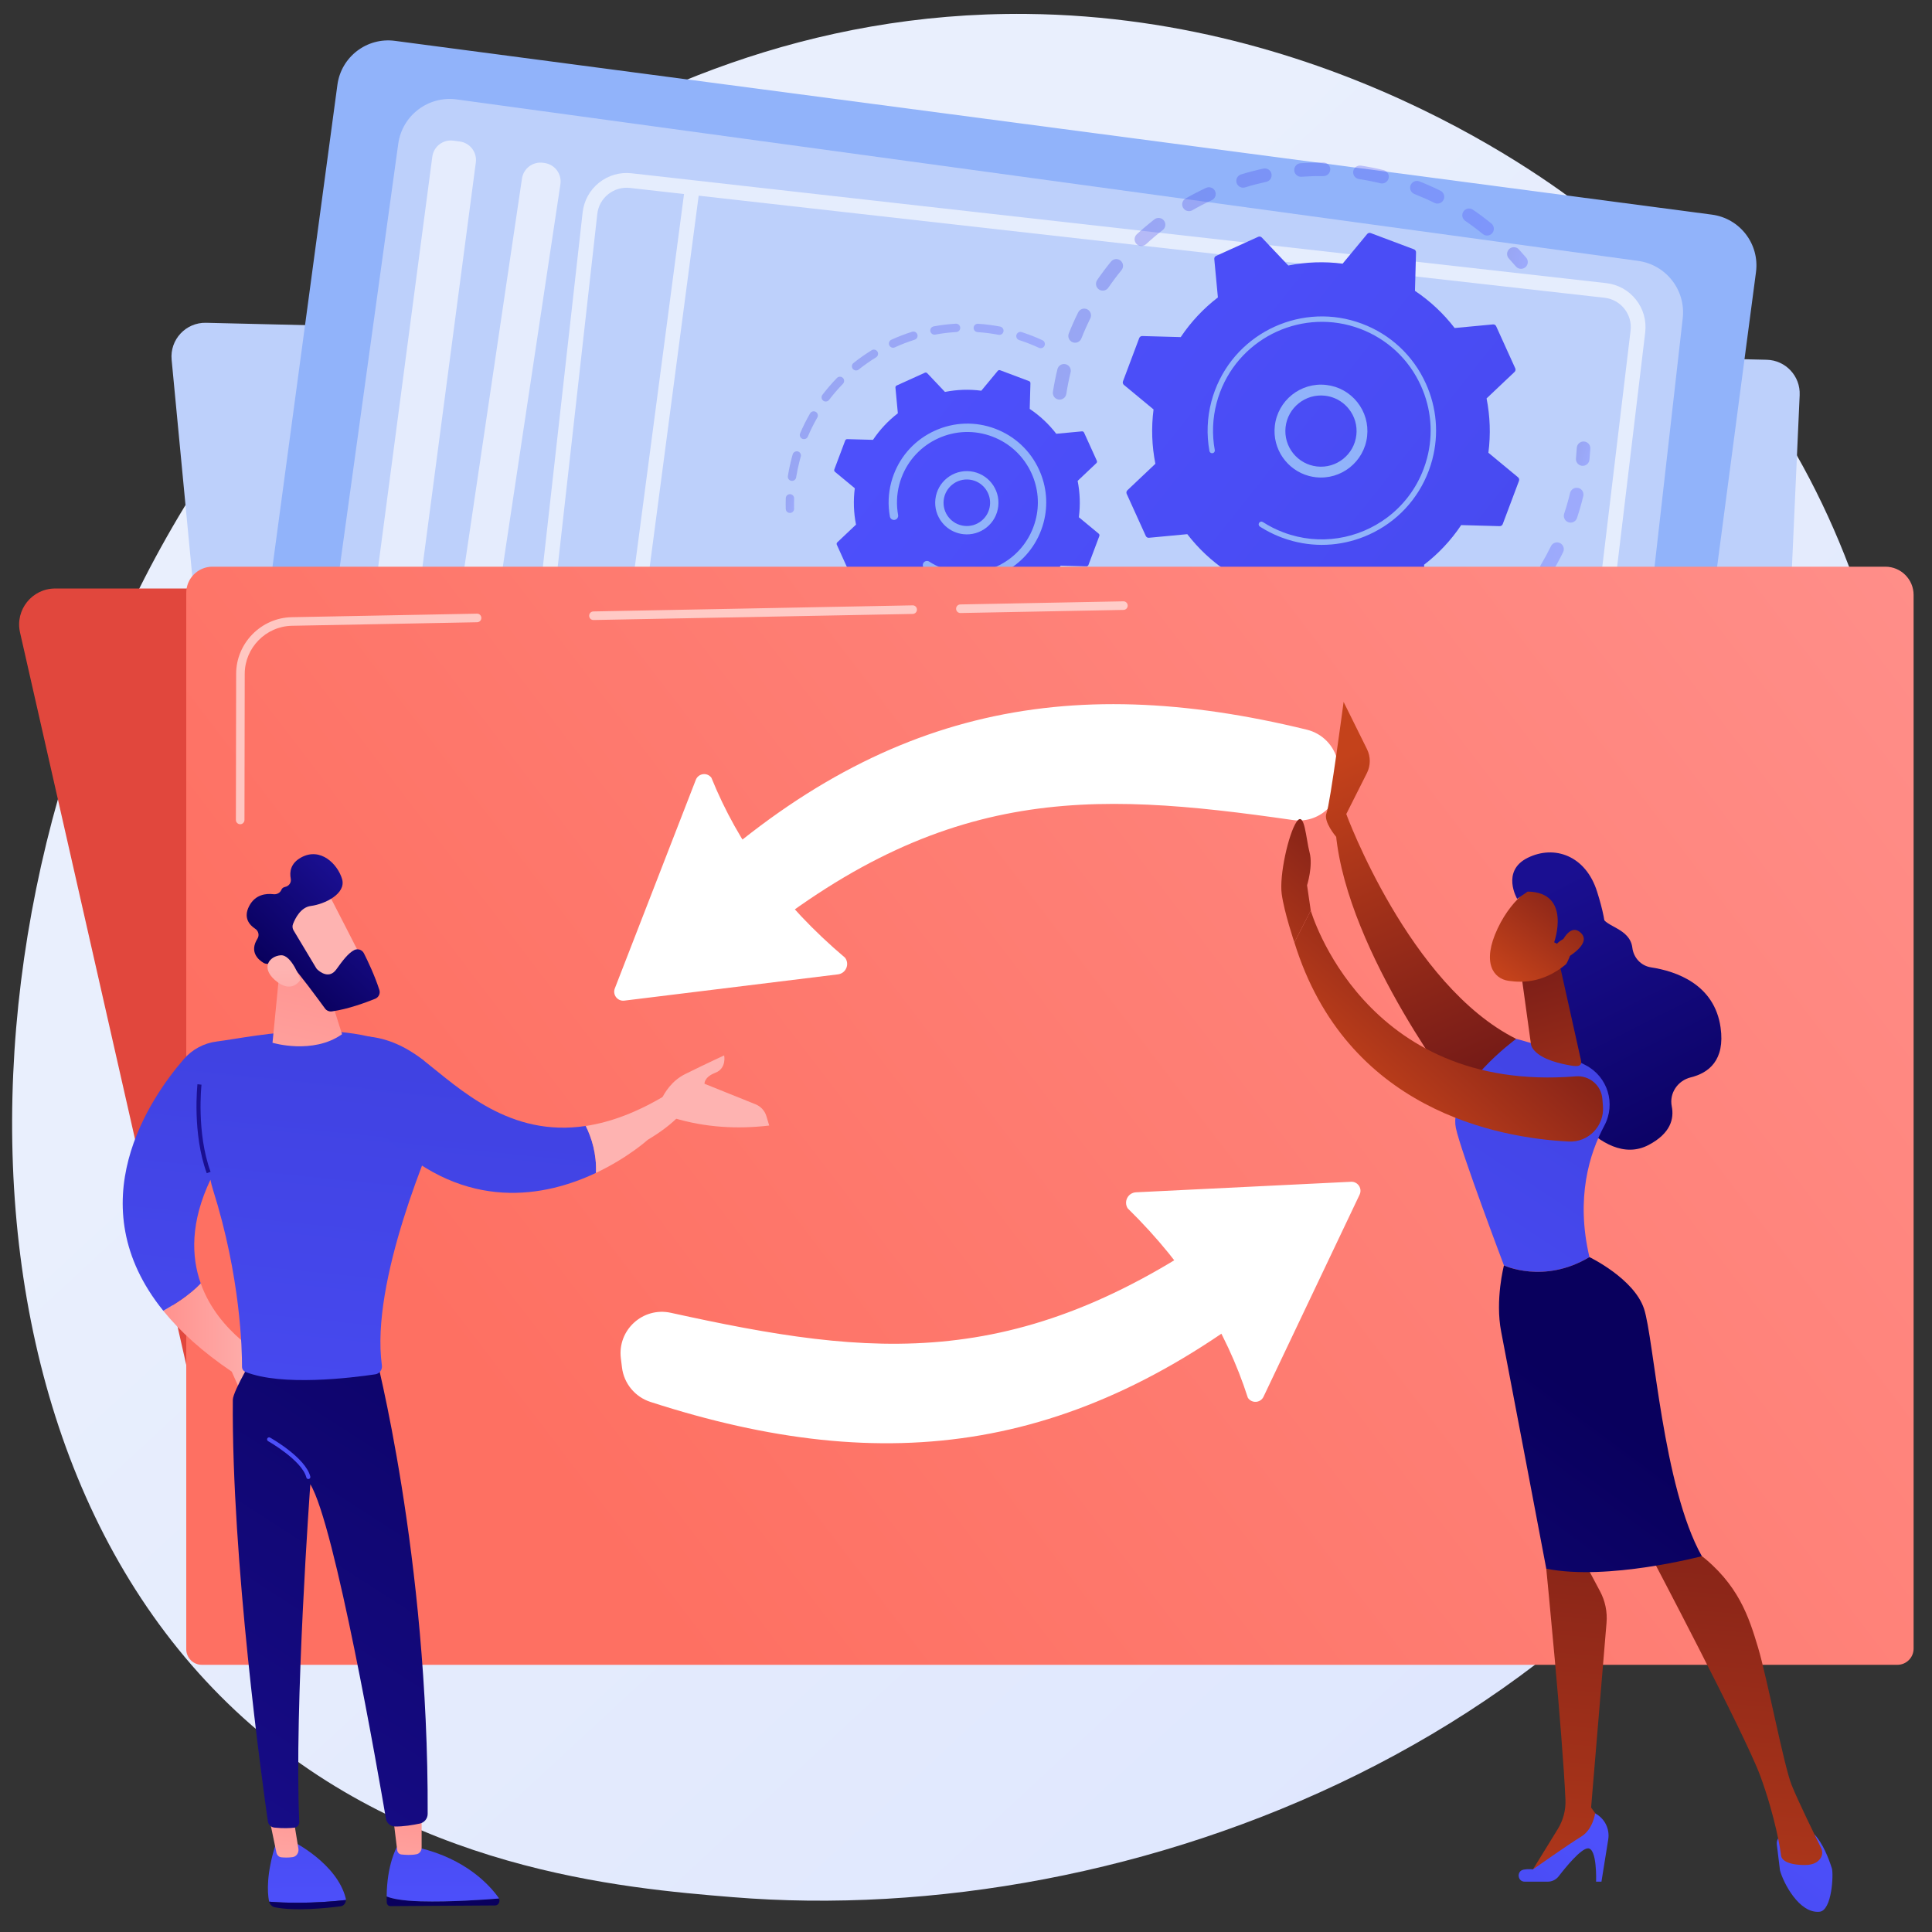 <?xml version="1.0" encoding="UTF-8"?>
<svg xmlns="http://www.w3.org/2000/svg" xmlns:xlink="http://www.w3.org/1999/xlink" viewBox="0 0 3710 3710">
  <rect x="0" y="0" width="3710" height="3710" fill="#333333" stroke="none"/>
  <defs>
    <style>
      .cls-1 {
        fill: url(#linear-gradient-2);
      }

      .cls-2, .cls-3, .cls-4 {
        fill: #fff;
      }

      .cls-5 {
        fill: url(#linear-gradient-17);
      }

      .cls-6 {
        fill: url(#linear-gradient-43);
      }

      .cls-7 {
        fill: url(#linear-gradient-15);
      }

      .cls-8 {
        fill: url(#linear-gradient-18);
      }

      .cls-9 {
        fill: url(#linear-gradient-40);
      }

      .cls-10 {
        fill: url(#linear-gradient-28);
      }

      .cls-11 {
        fill: url(#linear-gradient-14);
      }

      .cls-12 {
        fill: url(#linear-gradient-36);
      }

      .cls-13 {
        fill: url(#linear-gradient-20);
      }

      .cls-14 {
        fill: url(#linear-gradient-6);
      }

      .cls-15 {
        isolation: isolate;
      }

      .cls-16 {
        fill: url(#linear-gradient-35);
      }

      .cls-17 {
        fill: url(#linear-gradient-32);
      }

      .cls-18 {
        fill: url(#linear-gradient-11);
      }

      .cls-19 {
        fill: url(#linear-gradient-39);
      }

      .cls-20 {
        fill: url(#linear-gradient-10);
      }

      .cls-21 {
        fill: #91b3fa;
      }

      .cls-22 {
        fill: url(#linear-gradient-37);
      }

      .cls-23 {
        fill: url(#linear-gradient-16);
      }

      .cls-24 {
        opacity: .3;
      }

      .cls-25 {
        fill: url(#linear-gradient-31);
      }

      .cls-3 {
        opacity: .61;
      }

      .cls-3, .cls-4 {
        mix-blend-mode: soft-light;
      }

      .cls-26 {
        fill: url(#linear-gradient-41);
      }

      .cls-27 {
        fill: url(#linear-gradient-21);
      }

      .cls-28 {
        fill: url(#linear-gradient-25);
      }

      .cls-29 {
        fill: url(#linear-gradient-5);
      }

      .cls-30 {
        fill: url(#linear-gradient-45);
      }

      .cls-31 {
        fill: url(#linear-gradient-34);
      }

      .cls-32 {
        fill: url(#linear-gradient-7);
      }

      .cls-33 {
        fill: url(#linear-gradient-24);
      }

      .cls-34 {
        fill: url(#linear-gradient-9);
      }

      .cls-35 {
        fill: url(#linear-gradient-22);
      }

      .cls-36 {
        fill: url(#linear-gradient-42);
      }

      .cls-37 {
        fill: url(#linear-gradient-3);
      }

      .cls-38 {
        fill: url(#linear-gradient);
      }

      .cls-39 {
        fill: url(#linear-gradient-27);
      }

      .cls-40 {
        fill: url(#linear-gradient-33);
      }

      .cls-41 {
        fill: url(#linear-gradient-38);
      }

      .cls-42 {
        fill: url(#linear-gradient-29);
      }

      .cls-43 {
        fill: url(#linear-gradient-30);
      }

      .cls-44 {
        fill: #bdd0fb;
      }

      .cls-45 {
        fill: url(#linear-gradient-23);
      }

      .cls-46 {
        fill: url(#linear-gradient-19);
      }

      .cls-47 {
        fill: url(#linear-gradient-4);
      }

      .cls-48 {
        opacity: .59;
      }

      .cls-4 {
        opacity: .6;
      }

      .cls-49 {
        fill: url(#linear-gradient-8);
      }

      .cls-50 {
        fill: url(#linear-gradient-44);
      }

      .cls-51 {
        fill: url(#linear-gradient-47);
      }

      .cls-52 {
        fill: url(#linear-gradient-46);
      }

      .cls-53 {
        fill: url(#linear-gradient-12);
      }

      .cls-54 {
        fill: url(#linear-gradient-13);
      }

      .cls-55 {
        fill: url(#linear-gradient-26);
      }
    </style>
    <linearGradient id="linear-gradient" x1="3877.69" y1="4130.03" x2="1204.71" y2="1244.92" gradientUnits="userSpaceOnUse">
      <stop offset="0" stop-color="#dae3fe"/>
      <stop offset="1" stop-color="#e9effd"/>
    </linearGradient>
    <linearGradient id="linear-gradient-2" x1="1452.83" y1="1710.32" x2="4160.64" y2="3704.85" gradientUnits="userSpaceOnUse">
      <stop offset="0" stop-color="#e1473d"/>
      <stop offset="1" stop-color="#e9605a"/>
    </linearGradient>
    <linearGradient id="linear-gradient-3" x1="1434.1" y1="-319.86" x2="2175.74" y2="-319.86" gradientTransform="translate(622.89 422.44) rotate(14.81)" gradientUnits="userSpaceOnUse">
      <stop offset="0" stop-color="#4042e2"/>
      <stop offset="1" stop-color="#4f52ff"/>
    </linearGradient>
    <linearGradient id="linear-gradient-4" x1="2211.8" y1="-515.2" x2="2255.11" y2="-515.2" xlink:href="#linear-gradient-3"/>
    <linearGradient id="linear-gradient-5" x1="2436.62" y1="-184.22" x2="2466.35" y2="-184.22" xlink:href="#linear-gradient-3"/>
    <linearGradient id="linear-gradient-6" x1="1708.78" y1="153.87" x2="2472.7" y2="153.87" xlink:href="#linear-gradient-3"/>
    <linearGradient id="linear-gradient-7" x1="1632.64" y1="314.89" x2="1675.4" y2="314.89" xlink:href="#linear-gradient-3"/>
    <linearGradient id="linear-gradient-8" x1="3714.42" y1="675.58" x2="989.53" y2="-520.71" xlink:href="#linear-gradient-3"/>
    <linearGradient id="linear-gradient-9" x1="992.93" y1="297.85" x2="1014.07" y2="297.85" xlink:href="#linear-gradient-3"/>
    <linearGradient id="linear-gradient-10" x1="984.37" y1="60.36" x2="1398.69" y2="60.36" xlink:href="#linear-gradient-3"/>
    <linearGradient id="linear-gradient-11" x1="1169.28" y1="457.54" x2="1642.16" y2="457.54" xlink:href="#linear-gradient-3"/>
    <linearGradient id="linear-gradient-12" x1="1117.29" y1="487.12" x2="1149.63" y2="487.12" xlink:href="#linear-gradient-3"/>
    <linearGradient id="linear-gradient-13" x1="3500.64" y1="1161.79" x2="775.75" y2="-34.5" xlink:href="#linear-gradient-3"/>
    <linearGradient id="linear-gradient-14" x1="1074.73" y1="2867.06" x2="3906.08" y2="702.71" gradientUnits="userSpaceOnUse">
      <stop offset="0" stop-color="#fe7062"/>
      <stop offset="1" stop-color="#ff928e"/>
    </linearGradient>
    <linearGradient id="linear-gradient-15" x1="3932.44" y1="2567.41" x2="4132.22" y2="2567.41" gradientTransform="translate(-3618.89)" gradientUnits="userSpaceOnUse">
      <stop offset="0" stop-color="#ff928e"/>
      <stop offset="1" stop-color="#feb3b1"/>
    </linearGradient>
    <linearGradient id="linear-gradient-16" x1="4204.18" y1="3193.65" x2="4209.19" y2="3744.79" gradientTransform="translate(-3618.89)" xlink:href="#linear-gradient-3"/>
    <linearGradient id="linear-gradient-17" x1="4180.66" y1="4090.87" x2="4145.44" y2="4630.18" gradientTransform="translate(-3618.89)" gradientUnits="userSpaceOnUse">
      <stop offset="0" stop-color="#09005d"/>
      <stop offset="1" stop-color="#1a0f91"/>
    </linearGradient>
    <linearGradient id="linear-gradient-18" x1="4174.97" y1="3424.7" x2="4146.36" y2="3674.43" xlink:href="#linear-gradient-15"/>
    <linearGradient id="linear-gradient-19" x1="4439.55" y1="4107.78" x2="4404.33" y2="4647.09" xlink:href="#linear-gradient-17"/>
    <linearGradient id="linear-gradient-20" x1="4465.13" y1="3191.28" x2="4470.14" y2="3742.42" gradientTransform="translate(-3618.89)" xlink:href="#linear-gradient-3"/>
    <linearGradient id="linear-gradient-21" x1="4408.07" y1="3451.4" x2="4379.45" y2="3701.14" xlink:href="#linear-gradient-15"/>
    <linearGradient id="linear-gradient-22" x1="4748.06" y1="2309.42" x2="3832.84" y2="3729.59" xlink:href="#linear-gradient-17"/>
    <linearGradient id="linear-gradient-23" x1="3418.76" y1="2030.28" x2="3271.79" y2="3469.34" gradientTransform="translate(-2851.12)" xlink:href="#linear-gradient-3"/>
    <linearGradient id="linear-gradient-24" x1="4238.19" y1="1828.22" x2="4128.93" y2="2300.37" xlink:href="#linear-gradient-15"/>
    <linearGradient id="linear-gradient-25" x1="1202.37" y1="1538.99" x2="693.88" y2="1765.72" gradientTransform="matrix(1, 0, 0, 1, 0, 0)" xlink:href="#linear-gradient-15"/>
    <linearGradient id="linear-gradient-26" x1="1514.23" y1="2437.31" x2="1745.77" y2="2437.31" gradientTransform="translate(-2267.89 1318.79) rotate(-46.73)" xlink:href="#linear-gradient-17"/>
    <linearGradient id="linear-gradient-27" x1="1378.37" y1="2578.8" x2="1533.85" y2="2419.29" gradientTransform="translate(-2267.89 1318.79) rotate(-46.73)" xlink:href="#linear-gradient-15"/>
    <linearGradient id="linear-gradient-28" x1="1943.47" y1="940.29" x2="622.79" y2="1983.63" gradientTransform="matrix(1, 0, 0, 1, 0, 0)" xlink:href="#linear-gradient-17"/>
    <linearGradient id="linear-gradient-29" x1="1086.66" y1="2129.32" x2="452.73" y2="2928.33" gradientTransform="matrix(1, 0, 0, 1, 0, 0)" xlink:href="#linear-gradient-3"/>
    <linearGradient id="linear-gradient-30" x1="3753.62" y1="2062.23" x2="3596.3" y2="3602.64" gradientTransform="translate(-2851.12)" xlink:href="#linear-gradient-3"/>
    <linearGradient id="linear-gradient-31" x1="1414.5" y1="7207.64" x2="1599.4" y2="6855.45" gradientTransform="translate(-2851.12)" xlink:href="#linear-gradient-15"/>
    <linearGradient id="linear-gradient-32" x1="1530.26" y1="7268.41" x2="1715.16" y2="6916.21" gradientTransform="translate(-2851.12)" xlink:href="#linear-gradient-15"/>
    <linearGradient id="linear-gradient-33" x1="2564.51" y1="1458.51" x2="2914.87" y2="2249.61" gradientUnits="userSpaceOnUse">
      <stop offset="0" stop-color="#c4421b"/>
      <stop offset="1" stop-color="#5c0e16"/>
    </linearGradient>
    <linearGradient id="linear-gradient-34" x1="3267.91" y1="2270.5" x2="2977.35" y2="1693.78" gradientTransform="matrix(1, 0, 0, 1, 0, 0)" xlink:href="#linear-gradient-17"/>
    <linearGradient id="linear-gradient-35" x1="2570.73" y1="1455.75" x2="2921.1" y2="2246.85" xlink:href="#linear-gradient-33"/>
    <linearGradient id="linear-gradient-36" x1="3102.66" y1="4094.69" x2="3595.73" y2="3407.9" gradientTransform="matrix(1, 0, 0, 1, 0, 0)" xlink:href="#linear-gradient-3"/>
    <linearGradient id="linear-gradient-37" x1="2961.12" y1="3987.93" x2="3114.63" y2="2193.76" xlink:href="#linear-gradient-33"/>
    <linearGradient id="linear-gradient-38" x1="2602.85" y1="4027" x2="3139.95" y2="3450.28" gradientTransform="matrix(1, 0, 0, 1, 0, 0)" xlink:href="#linear-gradient-3"/>
    <linearGradient id="linear-gradient-39" x1="3269.92" y1="4014.63" x2="3423.47" y2="2219.98" xlink:href="#linear-gradient-33"/>
    <linearGradient id="linear-gradient-40" x1="3117.84" y1="1975.08" x2="2437.58" y2="3004.84" gradientTransform="matrix(1, 0, 0, 1, 0, 0)" xlink:href="#linear-gradient-3"/>
    <linearGradient id="linear-gradient-41" x1="3079.23" y1="2707.5" x2="2253.42" y2="3821.11" gradientTransform="matrix(1, 0, 0, 1, 0, 0)" xlink:href="#linear-gradient-17"/>
    <linearGradient id="linear-gradient-42" x1="3096.01" y1="2370.96" x2="2880.29" y2="1631.34" xlink:href="#linear-gradient-33"/>
    <linearGradient id="linear-gradient-43" x1="2895.69" y1="1876.67" x2="3098.2" y2="1608.12" xlink:href="#linear-gradient-33"/>
    <linearGradient id="linear-gradient-44" x1="3268.73" y1="2270.09" x2="2978.17" y2="1693.36" gradientTransform="matrix(1, 0, 0, 1, 0, 0)" xlink:href="#linear-gradient-17"/>
    <linearGradient id="linear-gradient-45" x1="2942.09" y1="1911.66" x2="3144.61" y2="1643.11" xlink:href="#linear-gradient-33"/>
    <linearGradient id="linear-gradient-46" x1="2631.46" y1="2136.5" x2="3010.07" y2="1713.86" xlink:href="#linear-gradient-33"/>
    <linearGradient id="linear-gradient-47" x1="2331.64" y1="1867.91" x2="2710.26" y2="1445.27" xlink:href="#linear-gradient-33"/>
  </defs>
  <g class="cls-15">
    <g id="Illustration">
      <g>
        <path class="cls-38" d="M3512.49,2483.26c-368.94,855.14-1342.82,1222.44-2105.87,1159.81-208.34-17.1-627.54-51.5-954.85-358.44C-176.81,2695.18-80,1463.07,521.72,737.67,599.21,644.25,1135.59,18.37,1971.43,26.75c611.96,6.13,1041.48,348.93,1093.71,391.63,65.98,53.95,211.5,182.15,342.65,385.53,308.16,477.87,335.25,1144.98,104.7,1679.35Z"/>
        <g>
          <path class="cls-2" d="M2989.75,3143.95l7.47-5.32c2.32-1.65,2.88-4.89,1.25-7.24-1.62-2.35-4.82-2.92-7.13-1.27h-.02s-.09,.08-.09,.08l-7.27,5.23-.09,.06c-2.3,1.65-2.84,4.88-1.21,7.22,1.63,2.33,4.79,2.9,7.09,1.25Z"/>
          <path class="cls-2" d="M3014.19,3125.62l7.07-5.83c2.23-1.84,2.57-5.16,.76-7.42-1.81-2.26-5.08-2.61-7.31-.77l-.02,.02-.08,.07-6.88,5.73-.08,.07c-2.21,1.84-2.53,5.15-.72,7.39,1.81,2.24,5.05,2.59,7.26,.75Z"/>
          <path class="cls-2" d="M3037.29,3105.6l6.66-6.32c2.13-2.02,2.24-5.4,.25-7.56-1.99-2.16-5.32-2.27-7.45-.26l-.02,.02-.08,.08-6.47,6.2-.08,.08c-2.11,2.02-2.2,5.39-.21,7.53,1.99,2.14,5.29,2.26,7.4,.23Z"/>
          <path class="cls-2" d="M3058.97,3084l6.21-6.77c2.01-2.19,1.89-5.63-.27-7.67-2.16-2.04-5.54-1.92-7.55,.27l-.02,.02-.07,.08-6.03,6.64-.08,.08c-1.99,2.19-1.86,5.61,.3,7.64,2.16,2.02,5.51,1.91,7.5-.29Z"/>
          <path class="cls-2" d="M3079.14,3060.92l5.74-7.19c1.88-2.36,1.53-5.83-.8-7.74-2.33-1.91-5.74-1.55-7.62,.81l-.02,.02-.07,.09-5.56,7.04-.07,.09c-1.86,2.36-1.49,5.81,.83,7.7,2.33,1.89,5.7,1.54,7.57-.83Z"/>
          <path class="cls-2" d="M3097.68,3036.48l5.23-7.59c1.74-2.52,1.14-6-1.35-7.77-2.49-1.77-5.91-1.15-7.65,1.37l-.02,.02-.07,.1-5.06,7.42-.07,.1c-1.72,2.52-1.1,5.98,1.38,7.73,2.48,1.75,5.88,1.14,7.6-1.38Z"/>
          <path class="cls-2" d="M3114.5,3010.76l4.69-7.95c1.58-2.68,.73-6.15-1.91-7.76-2.64-1.61-6.06-.74-7.64,1.94v.02s-.07,.1-.07,.1l-4.53,7.76-.06,.1c-1.56,2.68-.69,6.13,1.94,7.72,2.63,1.59,6.02,.73,7.58-1.95Z"/>
          <path class="cls-2" d="M3129.47,2983.89l4.11-8.27c1.4-2.83,.29-6.27-2.49-7.7-2.78-1.43-6.18-.29-7.58,2.53v.03s-.07,.11-.07,.11l-3.96,8.07-.06,.11c-1.38,2.82-.26,6.25,2.52,7.65,2.78,1.41,6.14,.29,7.53-2.54Z"/>
          <path class="cls-2" d="M3142.47,2955.95l3.5-8.57c1.21-2.96-.18-6.36-3.09-7.59-2.92-1.23-6.26,.18-7.47,3.14v.03s-.06,.12-.06,.12l-3.36,8.35-.05,.12c-1.19,2.96,.21,6.33,3.12,7.54,2.91,1.21,6.23-.18,7.42-3.14Z"/>
          <path class="cls-2" d="M3153.38,2927.09l2.84-8.81c.99-3.09-.66-6.41-3.7-7.42-3.04-1.01-6.31,.67-7.31,3.76v.03s-.05,.13-.05,.13l-2.71,8.57-.04,.13c-.98,3.08,.69,6.38,3.73,7.37,3.03,.99,6.27-.68,7.25-3.76Z"/>
          <path class="cls-2" d="M3162.04,2897.43l2.14-9.03c.76-3.2-1.18-6.42-4.33-7.19-3.15-.77-6.32,1.2-7.08,4.4v.03s-.04,.14-.04,.14l-2.03,8.76-.03,.14c-.74,3.19,1.21,6.39,4.35,7.14,3.14,.75,6.28-1.2,7.02-4.39Z"/>
          <path class="cls-2" d="M3168.34,2867.14l1.41-9.17c.5-3.29-1.71-6.38-4.96-6.89-3.24-.51-6.28,1.74-6.78,5.03v.03s-.03,.15-.03,.15l-1.32,8.88-.02,.15c-.49,3.28,1.74,6.34,4.97,6.84,3.23,.49,6.24-1.74,6.73-5.02Z"/>
          <path class="cls-2" d="M3172.13,2836.43l.64-9.28c.23-3.37-2.27-6.29-5.58-6.52-3.31-.23-6.19,2.3-6.42,5.67v.03s-.01,.16-.01,.16l-.57,8.97v.16c-.22,3.35,2.28,6.25,5.58,6.47,3.3,.22,6.15-2.3,6.37-5.65Z"/>
          <path class="cls-2" d="M3173.3,2805.43l-.19-9.31c-.07-3.42-2.85-6.13-6.22-6.06s-6.03,2.9-5.96,6.31v.03s0,.17,0,.17l.23,8.97v.17c.09,3.4,2.88,6.09,6.23,6,3.35-.09,6-2.89,5.91-6.29Z"/>
          <path class="cls-2" d="M3171.71,2774.45l-1-9.25c-.37-3.44-3.42-5.92-6.8-5.54-3.38,.38-5.83,3.47-5.46,6.91v.03s.02,.16,.02,.16l1.01,8.92,.02,.16c.39,3.42,3.43,5.88,6.8,5.49,3.37-.39,5.79-3.45,5.41-6.88Z"/>
          <path class="cls-2" d="M3167.47,2743.73l-1.78-9.13c-.67-3.43-3.95-5.66-7.33-4.98-3.38,.68-5.58,4.01-4.91,7.45v.03s.04,.16,.04,.16l1.76,8.8,.03,.16c.68,3.42,3.97,5.62,7.33,4.93,3.37-.69,5.54-4,4.86-7.41Z"/>
          <path class="cls-2" d="M3160.64,2713.5l-2.54-8.94c-.97-3.4-4.47-5.37-7.82-4.39-3.35,.98-5.28,4.54-4.32,7.94v.03s.05,.16,.05,.16l2.49,8.62,.05,.16c.98,3.39,4.48,5.32,7.81,4.33,3.33-.99,5.25-4.52,4.27-7.9Z"/>
          <path class="cls-2" d="M3151.31,2683.97l-3.28-8.69c-1.26-3.35-4.96-5.02-8.25-3.74-3.3,1.28-4.94,5.03-3.68,8.38v.03s.07,.15,.07,.15l3.2,8.37,.06,.15c1.27,3.33,4.96,4.98,8.24,3.68,3.28-1.29,4.91-5.01,3.64-8.34Z"/>
          <path class="cls-2" d="M3139.54,2655.34l-4-8.38c-1.56-3.26-5.42-4.63-8.63-3.05-3.21,1.58-4.56,5.51-3,8.77v.03s.09,.15,.09,.15l3.89,8.06,.07,.15c1.57,3.24,5.42,4.58,8.62,2.99,3.19-1.59,4.53-5.48,2.96-8.72Z"/>
          <path class="cls-2" d="M3125.4,2627.82l-4.7-8c-1.85-3.15-5.86-4.18-8.96-2.3-3.1,1.88-4.12,5.95-2.27,9.1l.02,.03,.09,.15,4.56,7.68,.09,.15c1.86,3.13,5.86,4.14,8.95,2.25,3.08-1.89,4.09-5.93,2.23-9.06Z"/>
          <path class="cls-2" d="M3108.92,2601.65l-5.4-7.56c-2.14-3-6.28-3.67-9.23-1.5-2.96,2.18-3.62,6.38-1.48,9.38l.02,.03,.11,.15,5.22,7.24,.11,.15c2.15,2.98,6.27,3.63,9.21,1.45,2.94-2.18,3.59-6.34,1.44-9.33Z"/>
          <path class="cls-2" d="M3090.17,2577.06l-6.05-7.02c-2.43-2.82-6.66-3.11-9.44-.64-2.78,2.47-3.06,6.76-.63,9.58l.02,.03,.12,.14,5.84,6.7,.12,.14c2.44,2.8,6.65,3.06,9.41,.59,2.76-2.48,3.04-6.73,.6-9.53Z"/>
          <path class="cls-2" d="M3069.23,2554.35l-6.7-6.41c-2.72-2.6-7-2.47-9.56,.29-2.56,2.76-2.44,7.11,.28,9.71l.02,.02,.14,.14,6.44,6.1,.14,.14c2.72,2.58,6.99,2.43,9.53-.33,2.54-2.76,2.42-7.07-.3-9.65Z"/>
          <path class="cls-2" d="M3046.2,2533.78l-7.3-5.71c-2.99-2.34-7.28-1.77-9.59,1.26-2.3,3.04-1.75,7.4,1.24,9.74l.03,.02,.17,.13,6.99,5.42,.17,.13c2.99,2.32,7.27,1.73,9.55-1.31,2.28-3.04,1.73-7.36-1.26-9.68Z"/>
          <path class="cls-2" d="M3021.21,2515.65l-7.84-4.91c-3.25-2.04-7.51-1.01-9.51,2.29-2,3.3-1,7.62,2.25,9.66l.03,.02,.19,.11,7.49,4.64,.19,.11c3.25,2.01,7.49,.97,9.47-2.33,1.98-3.3,.99-7.59-2.26-9.6Z"/>
          <path class="cls-2" d="M2994.52,2500.25l-8.28-4.08c-3.47-1.71-7.65-.24-9.34,3.29-1.68,3.53-.23,7.77,3.24,9.48l.03,.02,.18,.09,7.94,3.86,.18,.09c3.47,1.69,7.63,.2,9.29-3.32,1.66-3.52,.23-7.73-3.24-9.42Z"/>
          <path class="cls-2" d="M2966.49,2487.6l-8.62-3.26c-3.65-1.38-7.72,.5-9.08,4.21-1.36,3.71,.49,7.84,4.15,9.22h.03s.18,.08,.18,.08l8.27,3.08,.18,.07c3.65,1.36,7.69-.54,9.03-4.24,1.34-3.71-.5-7.8-4.15-9.16Z"/>
          <path class="cls-2" d="M2937.46,2477.65l-8.86-2.47c-3.8-1.06-7.73,1.21-8.77,5.06-1.05,3.86,1.19,7.85,4.99,8.91h.03s.18,.06,.18,.06l8.52,2.33,.18,.05c3.79,1.04,7.7-1.24,8.72-5.09,1.02-3.85-1.19-7.81-4.98-8.85Z"/>
          <path class="cls-2" d="M2907.73,2470.31l-9.02-1.71c-3.9-.74-7.64,1.87-8.37,5.82-.73,3.96,1.84,7.76,5.73,8.5h.02s.17,.03,.17,.03l8.69,1.63,.17,.03c3.89,.73,7.63-1.88,8.35-5.83,.72-3.95-1.84-7.74-5.73-8.47Z"/>
          <path class="cls-2" d="M2877.55,2465.43l-9.11-1.01c-3.96-.44-7.52,2.46-7.95,6.49-.43,4.02,2.43,7.64,6.39,8.08h.02s.16,.02,.16,.02l8.79,.95,.16,.02c3.95,.43,7.5-2.48,7.92-6.49,.42-4.02-2.42-7.62-6.38-8.05Z"/>
          <path class="cls-2" d="M2847.14,2462.84l-9.15-.35c-4-.15-7.37,3.01-7.52,7.08-.15,4.06,2.97,7.48,6.97,7.64h.02s.15,0,.15,0l8.85,.32h.15c3.99,.15,7.35-3.02,7.49-7.08,.14-4.06-2.96-7.46-6.96-7.61Z"/>
          <path class="cls-2" d="M2816.65,2462.39l-9.14,.26c-4.02,.11-7.19,3.52-7.08,7.6,.11,4.08,3.46,7.3,7.49,7.19h.02s.14,0,.14,0l8.86-.27h.14c4.02-.13,7.17-3.54,7.05-7.61-.12-4.08-3.46-7.28-7.47-7.16Z"/>
          <path class="cls-2" d="M2786.22,2463.94l-9.11,.84c-4.03,.37-7,3.99-6.63,8.08,.36,4.09,3.92,7.11,7.95,6.73h.02s.13-.01,.13-.01l8.84-.84h.13c4.02-.39,6.98-4.01,6.6-8.09-.37-4.08-3.92-7.09-7.94-6.71Z"/>
          <path class="cls-2" d="M2755.95,2467.37l-9.02,1.38c-4.02,.61-6.79,4.42-6.18,8.5,.6,4.08,4.35,6.89,8.37,6.28h.02s.12-.02,.12-.02l8.78-1.36,.12-.02c4.01-.62,6.77-4.43,6.15-8.5-.61-4.07-4.34-6.87-8.36-6.25Z"/>
          <path class="cls-2" d="M2725.99,2472.52l-8.93,1.84c-4,.83-6.59,4.79-5.77,8.86,.81,4.06,4.72,6.69,8.72,5.86h.02s.11-.03,.11-.03l8.71-1.82,.11-.02c3.99-.83,6.57-4.8,5.74-8.86-.82-4.06-4.71-6.67-8.7-5.84Z"/>
          <path class="cls-2" d="M2696.35,2479.16l-8.82,2.26c-3.98,1.02-6.39,5.12-5.39,9.16,1,4.04,5.04,6.49,9.02,5.47h.02s.09-.03,.09-.03l8.63-2.23,.09-.02c3.97-1.03,6.37-5.13,5.36-9.16-1.01-4.03-5.03-6.48-9-5.45Z"/>
          <path class="cls-2" d="M2667.06,2487.12l-8.71,2.62c-3.96,1.19-6.21,5.41-5.04,9.42,1.17,4.02,5.33,6.31,9.28,5.12h.02s.08-.03,.08-.03l8.55-2.59,.08-.02c3.95-1.2,6.19-5.42,5.01-9.42-1.18-4.01-5.32-6.29-9.26-5.1Z"/>
          <path class="cls-2" d="M2638.13,2496.23l-8.6,2.92c-3.93,1.34-6.05,5.66-4.73,9.65,1.32,3.99,5.57,6.14,9.5,4.81h.02s.07-.03,.07-.03l8.45-2.9,.07-.02c3.92-1.34,6.03-5.66,4.7-9.64-1.32-3.98-5.56-6.13-9.48-4.78Z"/>
          <path class="cls-2" d="M2609.58,2506.29l-8.5,3.18c-3.91,1.46-5.91,5.87-4.47,9.84,1.44,3.97,5.78,6,9.68,4.54h.02s.06-.03,.06-.03l8.38-3.16,.06-.02c3.9-1.47,5.89-5.87,4.44-9.83-1.45-3.96-5.77-5.98-9.66-4.51Z"/>
          <path class="cls-2" d="M2581.33,2517.16l-8.42,3.4c-3.89,1.57-5.79,6.04-4.25,9.99,1.55,3.95,5.95,5.88,9.84,4.31h.02s.05-.03,.05-.03l8.32-3.38,.05-.02c3.88-1.58,5.77-6.05,4.21-9.99-1.55-3.94-5.94-5.86-9.82-4.29Z"/>
          <path class="cls-2" d="M2553.36,2528.69l-8.34,3.56c-3.88,1.65-5.7,6.19-4.07,10.13,1.63,3.94,6.09,5.79,9.97,4.13h.02s.04-.02,.04-.02l8.26-3.55,.04-.02c3.87-1.66,5.68-6.19,4.04-10.12-1.64-3.93-6.08-5.77-9.95-4.11Z"/>
          <path class="cls-2" d="M2525.64,2540.71l-8.27,3.68c-3.87,1.72-5.63,6.3-3.94,10.23,1.69,3.93,6.21,5.72,10.08,4h.02s.02-.02,.02-.02l8.21-3.68h.03c3.86-1.74,5.61-6.32,3.91-10.24-1.7-3.92-6.19-5.71-10.06-3.98Z"/>
          <path class="cls-2" d="M2498.11,2553.07l-8.23,3.76c-3.87,1.77-5.6,6.39-3.85,10.32,1.74,3.93,6.29,5.68,10.17,3.91h.02s.02-.02,.02-.02l8.18-3.76h.02c3.86-1.79,5.57-6.41,3.82-10.33-1.75-3.92-6.28-5.67-10.14-3.89Z"/>
          <path class="cls-2" d="M2470.73,2565.7l-8.19,3.84c-3.87,1.82-5.56,6.48-3.78,10.41,1.79,3.93,6.38,5.65,10.25,3.84h.02s.02-.02,.02-.02l8.15-3.84h.02c3.86-1.83,5.54-6.49,3.75-10.41-1.79-3.92-6.36-5.64-10.23-3.81Z"/>
          <path class="cls-2" d="M2443.47,2578.58l-8.16,3.91c-3.88,1.86-5.54,6.55-3.71,10.49,1.83,3.94,6.45,5.62,10.33,3.77h.02s.02-.02,.02-.02l8.12-3.91h.02c3.87-1.87,5.51-6.56,3.68-10.49-1.83-3.93-6.44-5.61-10.31-3.75Z"/>
          <path class="cls-2" d="M2416.31,2591.67l-8.13,3.97c-3.88,1.89-5.52,6.62-3.65,10.57,1.86,3.94,6.52,5.6,10.4,3.71h.02s.01-.02,.01-.02l8.09-3.97h.01c3.87-1.91,5.49-6.64,3.62-10.57-1.87-3.93-6.51-5.59-10.38-3.69Z"/>
          <path class="cls-2" d="M2389.25,2604.95l-8.1,4.02c-3.89,1.93-5.5,6.69-3.6,10.64,1.9,3.95,6.59,5.59,10.48,3.66h.03s8.07-4.04,8.07-4.04c3.88-1.93,5.49-6.69,3.59-10.63-1.9-3.94-6.58-5.58-10.46-3.65Z"/>
          <path class="cls-2" d="M2362.27,2618.39l-8.08,4.06c-3.9,1.96-5.49,6.75-3.56,10.71,1.93,3.96,6.65,5.58,10.55,3.62h.03s8.05-4.08,8.05-4.08c3.89-1.96,5.48-6.75,3.55-10.7-1.93-3.95-6.64-5.57-10.53-3.61Z"/>
          <path class="cls-2" d="M2335.37,2631.97l-8.06,4.1c-3.9,1.99-5.49,6.81-3.53,10.78,1.95,3.97,6.71,5.57,10.61,3.59h.03s8.03-4.12,8.03-4.12c3.9-1.99,5.47-6.81,3.51-10.76-1.96-3.96-6.69-5.56-10.59-3.57Z"/>
          <path class="cls-2" d="M2308.53,2645.67l-8.04,4.13c-3.92,2.01-5.49,6.86-3.51,10.84,1.98,3.98,6.76,5.57,10.67,3.56h.02s8.02-4.15,8.02-4.15c3.91-2.01,5.47-6.86,3.49-10.83-1.98-3.97-6.75-5.56-10.65-3.55Z"/>
          <path class="cls-2" d="M2281.73,2659.45l-8.03,4.15c-3.93,2.03-5.49,6.91-3.5,10.9,2,3.99,6.8,5.58,10.73,3.55h.02s8.01-4.17,8.01-4.17c3.92-2.03,5.47-6.91,3.47-10.89-2-3.98-6.79-5.57-10.71-3.53Z"/>
          <path class="cls-2" d="M2254.97,2673.3l-8.02,4.16c-3.94,2.05-5.51,6.95-3.49,10.95,2.01,4,6.84,5.59,10.79,3.55h.02s8.01-4.19,8.01-4.19c3.93-2.05,5.48-6.95,3.47-10.95-2.02-3.99-6.83-5.58-10.76-3.53Z"/>
          <path class="cls-2" d="M2228.24,2687.18l-8.02,4.17c-3.96,2.06-5.53,6.99-3.5,11.01,2.03,4.02,6.88,5.61,10.84,3.55h.02s8.01-4.2,8.01-4.2c3.95-2.06,5.5-6.99,3.47-11-2.03-4.01-6.87-5.6-10.81-3.53Z"/>
          <path class="cls-2" d="M2201.52,2701.07l-8.02,4.17c-3.98,2.07-5.55,7.02-3.52,11.05,2.03,4.04,6.91,5.64,10.89,3.57h.02s8.01-4.2,8.01-4.2c3.97-2.07,5.53-7.02,3.49-11.05-2.04-4.03-6.9-5.62-10.86-3.55Z"/>
          <path class="cls-2" d="M2174.79,2714.94l-8.02,4.16c-4,2.07-5.59,7.04-3.55,11.1,2.04,4.06,6.93,5.67,10.93,3.6h.02s8.02-4.19,8.02-4.19c3.99-2.08,5.56-7.05,3.51-11.1s-6.92-5.65-10.91-3.58Z"/>
          <path class="cls-2" d="M2148.06,2728.77l-8.02,4.14c-4.02,2.07-5.63,7.06-3.59,11.14,2.04,4.08,6.95,5.72,10.97,3.65h.02s8.03-4.18,8.03-4.18c4.01-2.08,5.6-7.07,3.55-11.14-2.05-4.07-6.95-5.69-10.96-3.61Z"/>
          <path class="cls-2" d="M2121.3,2742.54l-8.03,4.11c-4.05,2.07-5.68,7.07-3.64,11.18,2.03,4.11,6.96,5.76,11.01,3.7h.02s8.04-4.15,8.04-4.15c4.03-2.08,5.64-7.08,3.6-11.18-2.05-4.1-6.96-5.74-11-3.66Z"/>
          <path class="cls-2" d="M2094.51,2756.22l-8.05,4.08c-4.07,2.06-5.73,7.08-3.7,11.21,2.03,4.14,6.97,5.82,11.04,3.76h.03s8.06-4.12,8.06-4.12c4.06-2.07,5.7-7.09,3.66-11.21-2.04-4.12-6.97-5.79-11.03-3.72Z"/>
          <path class="cls-2" d="M2067.67,2769.77l-8.06,4.04c-4.1,2.05-5.79,7.08-3.78,11.25,2.01,4.16,6.97,5.88,11.07,3.83h.03s8.08-4.09,8.08-4.09c4.09-2.06,5.76-7.1,3.73-11.25-2.03-4.15-6.98-5.85-11.07-3.79Z"/>
          <path class="cls-2" d="M2040.77,2783.18l-8.08,3.99h-.01c-4.13,2.04-5.85,7.09-3.84,11.29,2.01,4.19,6.98,5.94,11.11,3.9h.02s8.1-4.03,8.1-4.03c4.12-2.05,5.82-7.09,3.81-11.27-2.01-4.18-6.98-5.91-11.1-3.87h0Z"/>
          <path class="cls-2" d="M2013.8,2796.43l-8.11,3.94h-.02c-4.16,2.03-5.92,7.09-3.93,11.31,1.99,4.22,6.97,6.01,11.13,3.99h.02s8.13-3.98,8.13-3.98c4.15-2.03,5.89-7.08,3.9-11.3-2-4.21-6.98-5.98-11.12-3.96h0Z"/>
          <path class="cls-2" d="M1986.75,2809.48l-8.13,3.88h-.02c-4.18,2.01-5.98,7.07-4.01,11.32,1.97,4.25,6.95,6.07,11.13,4.08h0s8.16-3.9,8.16-3.9c4.18-2,5.98-7.06,4.01-11.31-1.97-4.25-6.95-6.07-11.13-4.07h-.02Z"/>
          <path class="cls-2" d="M1959.62,2822.33l-8.16,3.81h-.02c-4.2,1.97-6.04,7.02-4.11,11.29,1.93,4.27,6.9,6.13,11.1,4.17h0s8.2-3.83,8.2-3.83c4.2-1.96,6.04-7.01,4.11-11.28-1.93-4.27-6.9-6.13-11.1-4.17h-.02Z"/>
          <path class="cls-2" d="M1932.38,2834.94l-8.19,3.73h-.02c-4.22,1.93-6.11,6.97-4.22,11.25,1.89,4.29,6.85,6.2,11.07,4.28h0s8.24-3.75,8.24-3.75c4.22-1.92,6.11-6.96,4.21-11.24-1.89-4.29-6.85-6.2-11.07-4.28h-.02Z"/>
          <path class="cls-2" d="M1905.03,2847.27l-8.24,3.65h-.03c-4.24,1.89-6.19,6.9-4.34,11.21,1.85,4.31,6.79,6.28,11.03,4.4h0s8.29-3.67,8.29-3.67c4.24-1.88,6.18-6.89,4.33-11.2-1.85-4.31-6.79-6.28-11.03-4.4h-.02Z"/>
          <path class="cls-2" d="M1877.55,2859.3l-8.27,3.54h-.03c-4.27,1.84-6.27,6.83-4.47,11.17,1.8,4.33,6.72,6.36,10.98,4.54h0s8.32-3.57,8.32-3.57c4.26-1.83,6.26-6.82,4.46-11.15-1.8-4.33-6.72-6.36-10.98-4.53h-.03Z"/>
          <path class="cls-2" d="M1849.94,2870.98l-8.31,3.44h-.03c-4.29,1.79-6.35,6.76-4.61,11.11,1.75,4.36,6.64,6.45,10.93,4.68h0s8.37-3.46,8.37-3.46c4.29-1.77,6.35-6.74,4.6-11.1-1.75-4.36-6.64-6.45-10.93-4.67h-.03Z"/>
          <path class="cls-2" d="M1822.2,2882.3l-8.35,3.32h-.03c-4.32,1.73-6.44,6.67-4.75,11.06,1.69,4.38,6.56,6.54,10.87,4.83h0s8.41-3.35,8.41-3.35c4.31-1.72,6.44-6.66,4.75-11.04-1.69-4.38-6.56-6.54-10.87-4.82h-.03Z"/>
          <path class="cls-2" d="M1794.31,2893.24l-8.39,3.2h-.03c-4.34,1.67-6.54,6.58-4.91,10.99,1.63,4.41,6.47,6.64,10.81,4.98h0s8.46-3.23,8.46-3.23c4.34-1.66,6.53-6.57,4.9-10.98-1.63-4.41-6.47-6.64-10.81-4.98h-.03Z"/>
          <path class="cls-2" d="M1766.28,2903.77l-8.44,3.07h-.04c-4.37,1.6-6.64,6.49-5.07,10.92,1.57,4.43,6.38,6.74,10.74,5.15h0s8.51-3.1,8.51-3.1c4.36-1.59,6.63-6.48,5.06-10.91-1.57-4.43-6.38-6.74-10.74-5.14h-.03Z"/>
          <path class="cls-2" d="M1738.1,2913.86l-8.48,2.94h-.04c-4.39,1.54-6.74,6.38-5.24,10.84,1.5,4.46,6.27,6.84,10.67,5.32h0s8.56-2.97,8.56-2.97c4.39-1.52,6.74-6.37,5.24-10.83s-6.27-6.84-10.66-5.32h-.04Z"/>
          <path class="cls-2" d="M1709.78,2923.49l-8.53,2.79h-.04c-4.42,1.46-6.84,6.27-5.42,10.76,1.43,4.49,6.16,6.95,10.58,5.5h0s8.61-2.82,8.61-2.82c4.42-1.45,6.84-6.26,5.42-10.75-1.43-4.49-6.16-6.95-10.58-5.5h-.04Z"/>
          <path class="cls-2" d="M1681.3,2932.63l-8.57,2.64h-.04c-4.44,1.38-6.95,6.15-5.61,10.67,1.35,4.51,6.04,7.06,10.49,5.69h0s8.66-2.67,8.66-2.67c4.44-1.37,6.95-6.14,5.6-10.65-1.35-4.51-6.05-7.06-10.49-5.69h-.04Z"/>
          <path class="cls-2" d="M1652.68,2941.24l-8.62,2.48h-.05c-4.47,1.3-7.07,6.02-5.8,10.56,1.27,4.54,5.92,7.18,10.39,5.89h0s8.71-2.51,8.71-2.51c4.47-1.29,7.07-6.01,5.8-10.55-1.27-4.54-5.92-7.18-10.39-5.89h-.04Z"/>
          <path class="cls-2" d="M1623.9,2949.31l-8.66,2.31h-.05c-4.5,1.21-7.19,5.88-6.01,10.45,1.18,4.57,5.78,7.3,10.28,6.1h0s8.76-2.34,8.76-2.34c4.5-1.2,7.18-5.87,6-10.44-1.18-4.57-5.78-7.3-10.28-6.1h-.05Z"/>
          <path class="cls-2" d="M1594.99,2956.79l-8.7,2.13h-.05c-4.52,1.12-7.3,5.74-6.22,10.33,1.09,4.59,5.64,7.42,10.16,6.31h0s8.8-2.16,8.8-2.16c4.52-1.11,7.3-5.73,6.21-10.32-1.09-4.59-5.64-7.42-10.16-6.31h-.05Z"/>
          <path class="cls-2" d="M1565.94,2963.66l-8.74,1.94h-.05c-4.55,1.02-7.43,5.58-6.44,10.2,.99,4.62,5.48,7.54,10.03,6.54h0s8.85-1.96,8.85-1.96c4.55-1.01,7.42-5.57,6.43-10.18-.99-4.62-5.48-7.54-10.03-6.53h-.05Z"/>
          <path class="cls-2" d="M1536.75,2969.89l-8.79,1.74h-.06c-4.57,.92-7.55,5.41-6.66,10.05,.89,4.64,5.32,7.67,9.89,6.76h0s8.9-1.76,8.9-1.76c4.57-.91,7.55-5.4,6.66-10.04-.89-4.64-5.32-7.67-9.89-6.76h-.05Z"/>
          <path class="cls-2" d="M1507.42,2975.45l-8.82,1.53h-.06c-4.59,.81-7.68,5.23-6.89,9.89,.78,4.66,5.14,7.8,9.73,7h0s8.93-1.55,8.93-1.55c4.59-.8,7.67-5.22,6.89-9.88-.79-4.66-5.14-7.79-9.73-7h-.06Z"/>
          <path class="cls-2" d="M1478.01,2980.29l-8.84,1.31h-.06c-4.61,.69-7.8,5.04-7.13,9.72,.67,4.68,4.96,7.92,9.57,7.24h0l8.97-1.33c4.61-.68,7.8-5.03,7.13-9.71-.67-4.68-4.96-7.92-9.57-7.24h-.06Z"/>
          <path class="cls-2" d="M1448.49,2984.39l-8.86,1.08h-.07c-4.63,.57-7.93,4.84-7.37,9.54,.55,4.7,4.76,8.05,9.39,7.49h0s8.99-1.1,8.99-1.1c4.63-.56,7.93-4.83,7.37-9.53-.56-4.7-4.76-8.05-9.39-7.49h-.06Z"/>
          <path class="cls-2" d="M1418.89,2987.71l-8.88,.84h-.07c-4.64,.45-8.06,4.63-7.62,9.34,.43,4.72,4.55,8.18,9.19,7.74h0s9.02-.86,9.02-.86c4.64-.44,8.05-4.62,7.62-9.34-.43-4.71-4.55-8.18-9.19-7.74h-.07Z"/>
          <path class="cls-2" d="M1389.23,2990.23l-8.9,.59h-.07c-4.66,.32-8.18,4.4-7.88,9.13,.31,4.73,4.33,8.31,8.98,8h0s9.04-.61,9.04-.61c4.66-.31,8.18-4.4,7.87-9.12-.31-4.73-4.33-8.31-8.98-7.99h-.07Z"/>
          <path class="cls-2" d="M1359.52,2991.92l-8.91,.34h-.07c-4.66,.18-8.3,4.16-8.13,8.9,.17,4.74,4.1,8.43,8.76,8.26h0l9.06-.35c4.66-.18,8.3-4.16,8.13-8.9-.18-4.74-4.1-8.43-8.76-8.25h-.07Z"/>
          <path class="cls-2" d="M1329.78,2992.75l-8.92,.08h-.07c-4.67,.04-8.42,3.92-8.39,8.66,.04,4.74,3.86,8.55,8.53,8.52h0l9.07-.08c4.67-.04,8.42-3.92,8.38-8.66-.04-4.74-3.86-8.55-8.53-8.51h-.07Z"/>
          <path class="cls-2" d="M1300.03,2992.68l-8.93-.2h-.08c-4.67-.11-8.54,3.66-8.64,8.4-.1,4.74,3.6,8.67,8.27,8.78h0l9.09,.2c4.67,.1,8.54-3.66,8.64-8.4,.1-4.74-3.6-8.67-8.27-8.77h-.08Z"/>
          <path class="cls-2" d="M1270.31,2991.67l-8.9-.5h-.09c-4.67-.27-8.66,3.36-8.92,8.1-.26,4.74,3.31,8.8,7.98,9.06h0l9.08,.51c4.67,.26,8.66-3.37,8.92-8.11,.26-4.74-3.32-8.79-7.98-9.06h-.08Z"/>
          <path class="cls-2" d="M1240.66,2989.64l-8.88-.81h-.09c-4.66-.43-8.77,3.06-9.19,7.79-.42,4.73,3.02,8.91,7.68,9.33h0s9.05,.82,9.05,.82c4.66,.42,8.77-3.07,9.19-7.8,.42-4.73-3.02-8.91-7.68-9.33h-.08Z"/>
          <path class="cls-2" d="M1211.09,2986.59l-8.85-1.11h-.09c-4.64-.59-8.87,2.75-9.45,7.47-.57,4.72,2.72,9.01,7.37,9.59h0l9.02,1.13c4.64,.58,8.87-2.77,9.44-7.48,.57-4.71-2.73-9.01-7.37-9.59h-.08Z"/>
          <path class="cls-2" d="M1181.64,2982.53l-8.81-1.42h-.09c-4.62-.76-8.96,2.45-9.7,7.14-.73,4.69,2.42,9.1,7.04,9.85h0s8.98,1.44,8.98,1.44c4.62,.74,8.96-2.46,9.69-7.15,.73-4.69-2.42-9.1-7.04-9.84h-.08Z"/>
          <path class="cls-2" d="M1152.34,2977.45l-8.75-1.72-.09-.02c-4.6-.91-9.05,2.15-9.94,6.81-.89,4.67,2.11,9.19,6.71,10.09h0s8.93,1.76,8.93,1.76c4.6,.9,9.04-2.15,9.93-6.82,.89-4.67-2.11-9.18-6.71-10.09l-.08-.02Z"/>
          <path class="cls-2" d="M1123.24,2971.34l-8.69-2.03-.09-.02c-4.57-1.07-9.12,1.83-10.17,6.46-1.05,4.64,1.8,9.26,6.36,10.33h0s8.86,2.07,8.86,2.07c4.56,1.07,9.12-1.83,10.17-6.46,1.05-4.64-1.8-9.26-6.36-10.32l-.08-.02Z"/>
          <path class="cls-2" d="M1094.37,2964.21l-8.61-2.34-.09-.02c-4.53-1.23-9.18,1.5-10.39,6.09-1.21,4.6,1.47,9.32,6,10.55h0s8.78,2.39,8.78,2.39c4.53,1.23,9.18-1.5,10.39-6.1,1.21-4.6-1.48-9.32-6-10.55l-.09-.02Z"/>
          <path class="cls-2" d="M1065.78,2956.04l-8.52-2.65-.09-.03c-4.48-1.4-9.23,1.16-10.61,5.71-1.38,4.55,1.14,9.37,5.63,10.77h0s8.7,2.71,8.7,2.71c4.48,1.4,9.23-1.16,10.6-5.72,1.37-4.55-1.15-9.37-5.63-10.77l-.09-.03Z"/>
          <path class="cls-2" d="M1037.5,2946.82l-8.41-2.97-.09-.03c-4.43-1.56-9.27,.82-10.81,5.31-1.54,4.5,.8,9.42,5.23,10.98h0s8.59,3.03,8.59,3.03c4.43,1.56,9.27-.82,10.81-5.32,1.54-4.5-.81-9.41-5.24-10.98l-.09-.03Z"/>
          <path class="cls-2" d="M1009.59,2936.55l-8.3-3.29-.09-.04c-4.37-1.73-9.3,.46-11.01,4.9-1.71,4.44,.45,9.44,4.82,11.18h0s8.48,3.36,8.48,3.36c4.37,1.73,9.3-.46,11-4.9,1.71-4.44-.46-9.44-4.83-11.17l-.09-.04Z"/>
          <path class="cls-2" d="M982.09,2925.21l-8.16-3.61-.09-.04c-4.3-1.9-9.31,.09-11.19,4.47-1.88,4.37,.09,9.46,4.4,11.36h0s8.35,3.69,8.35,3.69c4.3,1.9,9.31-.1,11.19-4.47,1.88-4.37-.1-9.46-4.4-11.36l-.09-.04Z"/>
          <path class="cls-2" d="M955.05,2912.79l-8.01-3.94-.09-.05c-4.23-2.08-9.31-.28-11.36,4.01-2.05,4.29-.28,9.46,3.95,11.54h0s8.2,4.03,8.2,4.03c4.23,2.08,9.31,.28,11.36-4.01s.28-9.46-3.95-11.53l-.09-.04Z"/>
          <path class="cls-2" d="M928.54,2899.28l-7.84-4.27-.09-.05c-4.14-2.25-9.3-.67-11.52,3.54-2.22,4.21-.66,9.44,3.48,11.7h0s8.03,4.37,8.03,4.37c4.14,2.25,9.3,.67,11.52-3.54,2.22-4.21,.66-9.44-3.49-11.7l-.09-.05Z"/>
          <path class="cls-2" d="M902.61,2884.67l-7.67-4.6-.09-.06c-4.05-2.43-9.27-1.07-11.66,3.04-2.39,4.11-1.05,9.41,3,11.84h0s7.86,4.72,7.86,4.72c4.05,2.43,9.27,1.06,11.66-3.04,2.39-4.11,1.05-9.41-3-11.84l-.09-.06Z"/>
          <path class="cls-2" d="M877.3,2868.95l-7.45-4.93-.09-.06c-3.94-2.61-9.22-1.48-11.78,2.53-2.57,4-1.45,9.36,2.49,11.97h0s7.64,5.05,7.64,5.05c3.94,2.61,9.22,1.47,11.78-2.53,2.57-4,1.45-9.36-2.49-11.97l-.09-.06Z"/>
          <path class="cls-2" d="M852.74,2852.13l-7.21-5.25-.09-.07c-3.82-2.79-9.15-1.89-11.89,1.99-2.74,3.88-1.87,9.29,1.96,12.07h0s7.4,5.39,7.4,5.39c3.82,2.78,9.15,1.89,11.89-1.99,2.74-3.88,1.86-9.29-1.96-12.07l-.09-.07Z"/>
          <path class="cls-2" d="M828.96,2834.22l-6.97-5.59-.09-.08c-3.69-2.96-9.06-2.32-11.97,1.43-2.92,3.75-2.29,9.2,1.41,12.16h0s7.16,5.74,7.16,5.74c3.69,2.96,9.05,2.32,11.97-1.43,2.92-3.75,2.28-9.2-1.41-12.16l-.09-.07Z"/>
          <path class="cls-2" d="M806.03,2815.2l-6.7-5.92-.09-.08c-3.55-3.14-8.94-2.76-12.03,.85-3.09,3.61-2.71,9.08,.84,12.22h0s6.89,6.08,6.89,6.08c3.55,3.14,8.94,2.75,12.03-.86,3.09-3.61,2.71-9.08-.84-12.22l-.09-.08Z"/>
          <path class="cls-2" d="M784.03,2795.1l-6.41-6.24-.09-.09c-3.4-3.31-8.8-3.2-12.06,.26-3.26,3.45-3.15,8.94,.25,12.25h0s6.59,6.42,6.59,6.42c3.4,3.31,8.8,3.19,12.06-.26,3.26-3.45,3.15-8.94-.26-12.25l-.09-.09Z"/>
          <path class="cls-2" d="M763.04,2773.93l-6.09-6.55-.09-.1c-3.24-3.48-8.64-3.64-12.07-.35-3.43,3.29-3.58,8.77-.35,12.25h0s6.27,6.74,6.27,6.74c3.24,3.48,8.64,3.64,12.06,.35,3.43-3.29,3.58-8.77,.34-12.25l-.09-.09Z"/>
          <path class="cls-2" d="M743.12,2751.73l-5.75-6.85-.08-.1c-3.06-3.65-8.45-4.08-12.04-.98-3.59,3.11-4.02,8.58-.96,12.22h0s5.92,7.05,5.92,7.05c3.06,3.64,8.45,4.08,12.04,.97,3.59-3.11,4.02-8.58,.96-12.22l-.08-.1Z"/>
          <path class="cls-2" d="M724.38,2728.57l-5.33-7.12-.11-.15c-2.84-3.8-8.19-4.54-11.93-1.65-3.74,2.89-4.49,8.28-1.65,12.08l5.52,7.45c2.83,3.82,8.19,4.59,11.95,1.71,3.77-2.88,4.52-8.31,1.69-12.14l-.02-.03-.12-.16Z"/>
          <path class="cls-2" d="M707.06,2704.35l-4.95-7.47-.07-.1c-2.6-3.93-7.85-4.97-11.71-2.32-3.87,2.64-4.91,7.93-2.31,11.86l5.05,7.7c2.59,3.95,7.84,5.02,11.73,2.39,3.89-2.63,4.94-7.97,2.35-11.92l-.02-.03-.07-.1Z"/>
          <path class="cls-2" d="M690.93,2679.14l-4.62-7.71-.06-.1c-2.4-4.01-7.55-5.28-11.5-2.84-3.95,2.44-5.22,7.63-2.82,11.64l4.7,7.92c2.39,4.03,7.54,5.33,11.51,2.91,3.97-2.43,5.25-7.66,2.86-11.69l-.02-.04-.06-.1Z"/>
          <path class="cls-2" d="M675.93,2653.2l-4.27-7.91-.05-.1c-2.2-4.08-7.24-5.57-11.26-3.33-4,2.23-5.47,7.32-3.3,11.4l4.34,8.13c2.19,4.1,7.24,5.62,11.27,3.4,4.04-2.22,5.54-7.35,3.35-11.45l-.02-.04-.05-.1Z"/>
          <path class="cls-2" d="M662.03,2626.64l-3.93-8.09-.05-.11c-1.98-4.07-6.83-5.75-10.84-3.74-3.98,1.99-5.63,6.86-3.73,10.91l3.93,8.37c1.94,4.13,6.81,5.88,10.87,3.91,4.07-1.97,5.79-6.91,3.85-11.04,0-.02-.02-.04-.03-.06l-.07-.15Z"/>
          <path class="cls-2" d="M649.44,2599.46l-3.48-8.28-.05-.13c-1.72-4.08-6.36-5.97-10.37-4.22-3.98,1.73-5.84,6.39-4.2,10.44l3.48,8.58c1.68,4.13,6.33,6.09,10.39,4.39,4.06-1.7,6-6.43,4.33-10.56,0-.02-.02-.04-.02-.06l-.07-.17Z"/>
          <path class="cls-2" d="M638.42,2571.64l-2.96-8.46-.05-.16c-1.42-4.07-5.83-6.2-9.83-4.75-3.97,1.43-6.06,5.84-4.71,9.88l2.94,8.81c1.38,4.12,5.79,6.33,9.85,4.94,4.06-1.4,6.24-5.88,4.86-10,0-.02-.02-.05-.02-.07l-.07-.19Z"/>
          <path class="cls-2" d="M629.21,2543.24l-2.34-8.63-.05-.19c-1.08-3.99-5.14-6.34-9.08-5.25-3.88,1.08-6.18,5.12-5.2,9.07l2.25,9.05c1.01,4.07,5.08,6.53,9.08,5.51,4.01-1.03,6.43-5.16,5.42-9.23-.01-.04-.02-.08-.03-.12l-.06-.22Z"/>
          <path class="cls-2" d="M622.34,2514.28l-1.5-8.78-.04-.24c-.67-3.91-4.33-6.52-8.18-5.84-3.8,.67-6.35,4.31-5.78,8.16l1.39,9.27c.6,3.97,4.25,6.7,8.16,6.1,3.91-.61,6.6-4.32,6.01-8.29,0-.04-.01-.08-.02-.11l-.04-.26Z"/>
          <path class="cls-2" d="M618.48,2484.9l-.47-8.84-.02-.29c-.2-3.75-3.35-6.62-7.04-6.42-3.62,.2-6.42,3.3-6.33,6.95l.23,9.43c.09,3.83,3.22,6.85,6.99,6.76,3.77-.09,6.75-3.27,6.66-7.1,0-.06,0-.11,0-.17l-.02-.31Z"/>
          <path class="cls-2" d="M618.45,2455.47l.91-8.75,.04-.35c.36-3.49-2.13-6.62-5.57-6.99-3.37-.36-6.41,2.08-6.86,5.47l-1.25,9.4c-.47,3.55,1.98,6.82,5.48,7.3,3.5,.48,6.72-2.01,7.19-5.57,0-.05,.01-.1,.02-.16l.04-.37Z"/>
          <path class="cls-2" d="M623.37,2426.69l2.55-8.36,.12-.38c.94-3.08-.76-6.36-3.79-7.31-2.96-.93-6.1,.7-7.13,3.63l-3.13,8.99c-1.09,3.14,.53,6.59,3.62,7.7,3.09,1.11,6.49-.53,7.58-3.68,.02-.07,.05-.14,.07-.2l.12-.39Z"/>
          <path class="cls-2" d="M634,2399.67l4.38-7.54,.19-.33c1.45-2.49,.63-5.71-1.82-7.18-2.39-1.43-5.46-.67-6.96,1.67l-5.08,8c-1.6,2.52-.89,5.88,1.6,7.5,2.48,1.62,5.79,.9,7.39-1.62,.03-.05,.07-.11,.1-.16l.2-.35Z"/>
          <path class="cls-2" d="M650.62,2375.85l6.03-6.35,.22-.23c1.75-1.84,1.7-4.78-.11-6.56-1.77-1.73-4.57-1.72-6.33-.01l-6.73,6.54c-1.9,1.84-1.96,4.9-.15,6.82,1.82,1.93,4.82,1.99,6.72,.15,.04-.04,.08-.08,.12-.12l.23-.24Z"/>
          <path class="cls-2" d="M672.25,2356.18l7.22-5.08,.18-.12c1.75-1.23,2.19-3.67,.98-5.44-1.17-1.72-3.46-2.18-5.19-1.1l-7.85,4.91c-1.93,1.21-2.52,3.77-1.34,5.72,1.19,1.96,3.71,2.56,5.64,1.36,.06-.04,.11-.07,.17-.11l.2-.14Z"/>
        </g>
        <g>
          <g>
            <path class="cls-1" d="M105.82,1130.12c-44.32,.02-77.16,41.16-67.36,84.38l430.81,1898.32c7.28,32.06,36.13,54.55,69,53.78l3063.8-72.1c38.15-.9,68.35-32.56,67.44-70.7l-43.24-1827.08c-.89-37.51-31.56-67.46-69.08-67.45l-3451.38,.87Z"/>
            <path class="cls-44" d="M395.72,619.86c-38.88-.92-69.84,32.33-66.14,71.05l177.9,1863.38c3.24,33.89,32.1,59.52,66.13,58.72l2741.41-64.52c34.11-.8,61.78-27.89,63.31-61.97l77.56-1727.88c1.63-36.35-26.93-66.93-63.3-67.79L395.72,619.86Z"/>
            <g>
              <path class="cls-21" d="M3039.36,2295.81c53.68,6.79,102.76-31.06,109.84-84.7l222.81-1688.59c7.1-53.85-30.79-103.26-84.63-110.36L758.26,78.44c-53.74-7.09-103.09,30.65-110.33,84.37l-229.16,1701.49c-7.29,54.13,30.93,103.83,85.12,110.69l2535.47,320.81Z"/>
              <path class="cls-44" d="M643.42,1897.54c-55.51-6.54-94.83-57.39-87.18-112.76L764.76,276.14c7.54-54.53,57.81-92.66,112.36-85.2L3145.7,500.99c53.72,7.34,91.75,56.24,85.64,110.11l-166.81,1470.56c-6.23,54.92-55.92,94.32-110.82,87.85L643.42,1897.54Z"/>
              <path class="cls-4" d="M645.81,1697.98c-2.59,19.63,11.22,37.64,30.85,40.23l12.5,1.65c19.63,2.59,37.64-11.22,40.23-30.85L913.73,311.97c2.59-19.63-11.22-37.64-30.85-40.23l-12.5-1.65c-19.63-2.59-37.64,11.22-40.23,30.85l-184.34,1397.04Z"/>
              <path class="cls-4" d="M854.46,1603.08h0c18.74,1.45,35.41-11.82,38.21-30.4l183.48-1218.84c2.99-19.83-10.88-38.25-30.76-40.88l-2.9-.38c-19.41-2.56-37.28,10.92-40.15,30.29l-180.58,1219.23c-3.05,20.56,11.98,39.39,32.7,40.99Z"/>
              <path class="cls-3" d="M2994.08,2017.59c.04-.34,.09-.68,.13-1.02l165.06-1378.27c2.71-22.67-3.6-45.01-17.77-62.91-14.17-17.9-34.47-29.16-57.15-31.72l-1871.45-210.91c-22.58-2.55-44.81,3.86-62.57,18.03-17.77,14.17-28.97,34.65-31.48,57l-154.52,1377.22c-5.22,46.52,28.37,88.68,74.89,93.99h0s1860.91,211.96,1860.91,211.96c45.99,5.24,87.9-27.6,93.94-73.37Zm-1951.65-166.7c-31.04-3.54-53.46-31.67-49.98-62.72l154.52-1377.22c1.63-14.94,9.15-28.58,21-38.03,11.85-9.45,26.68-13.73,41.75-12.03l103.8,11.7-195.86,1484.36c-.11,.84-.13,1.68-.1,2.5l-75.14-8.56Zm1860.91,211.95l-1758.03-200.24c.18-.64,.33-1.28,.42-1.96l195.93-1484.89,1739.52,196.04c15.14,1.7,28.68,9.22,38.14,21.16,9.46,11.95,13.67,26.86,11.86,41.99l-165.06,1378.27c-.03,.23-.06,.45-.09,.68-4.03,30.54-32,52.45-62.68,48.95Z"/>
            </g>
          </g>
          <g>
            <g>
              <g class="cls-24">
                <path class="cls-37" d="M2031.42,766.98c-6.35-1.68-10.54-7.93-9.51-14.56,2.25-14.51,5.18-29.15,8.68-43.49,1.7-6.98,8.74-11.25,15.72-9.55,.08,.02,.16,.04,.25,.06,6.83,1.81,10.99,8.76,9.3,15.65-3.33,13.63-6.1,27.52-8.24,41.31-1.1,7.1-7.75,11.96-14.85,10.85-.46-.07-.9-.17-1.34-.28Zm29.77-109.3c-.49-.13-.98-.29-1.47-.48-6.68-2.64-9.96-10.19-7.32-16.87,5.42-13.72,11.48-27.34,18.02-40.49,3.2-6.43,10.97-9.05,17.43-5.86,6.43,3.2,9.05,11,5.86,17.43-6.21,12.5-11.97,25.44-17.12,38.48-2.45,6.19-9.12,9.46-15.4,7.79Zm53.1-100.02c-1.4-.37-2.76-.98-4.02-1.85-5.92-4.06-7.44-12.15-3.38-18.08,8.32-12.14,17.27-24.08,26.61-35.47,4.56-5.55,12.75-6.35,18.3-1.81,5.55,4.55,6.36,12.75,1.81,18.3-8.87,10.82-17.37,22.14-25.27,33.68-3.19,4.66-8.89,6.59-14.05,5.23Zm74.15-85.66c-2.31-.61-4.48-1.87-6.22-3.76-4.87-5.28-4.53-13.51,.75-18.37,10.84-9.98,22.23-19.61,33.87-28.63,5.68-4.39,13.84-3.35,18.24,2.32,4.4,5.68,3.36,13.84-2.32,18.24-11.05,8.56-21.88,17.71-32.17,27.2-3.39,3.12-8,4.1-12.15,3Zm91.39-66.97c-3.24-.86-6.15-2.96-7.95-6.1-3.57-6.23-1.42-14.18,4.81-17.75,12.75-7.31,25.99-14.18,39.35-20.41,6.51-3.04,14.25-.23,17.28,6.29,3.03,6.51,.22,14.24-6.29,17.28-12.7,5.92-25.29,12.45-37.4,19.39-3.09,1.77-6.6,2.14-9.79,1.29Zm103.92-45.08c-4.2-1.11-7.75-4.3-9.12-8.76-2.11-6.87,1.75-14.14,8.62-16.25,14.07-4.32,28.5-8.09,42.89-11.19,7.02-1.52,13.94,2.95,15.46,9.97,1.52,7.02-2.95,13.94-9.96,15.45-13.67,2.96-27.38,6.53-40.75,10.64-2.41,.74-4.86,.74-7.13,.14Zm468.55,91.9c-1.74-.46-3.41-1.29-4.89-2.5-10.82-8.84-22.17-17.33-33.73-25.22-5.93-4.05-7.46-12.14-3.41-18.07,4.05-5.93,12.14-7.46,18.07-3.41,12.18,8.31,24.14,17.25,35.53,26.56,5.56,4.54,6.39,12.74,1.84,18.3-3.33,4.08-8.62,5.61-13.4,4.35Zm-357.3-112.82c-5.21-1.38-9.22-5.94-9.64-11.62-.53-7.16,4.85-13.4,12.01-13.92,14.68-1.08,29.58-1.54,44.3-1.35,7.18,.12,12.93,5.98,12.84,13.16-.09,7.18-5.98,12.93-13.17,12.84-13.98-.18-28.13,.26-42.07,1.28-1.48,.11-2.92-.03-4.28-.39Zm262.07,51.5c-.83-.22-1.65-.52-2.45-.92-12.53-6.2-25.5-11.93-38.53-17.06-6.68-2.63-9.97-10.18-7.35-16.86,2.63-6.68,10.18-10.01,16.86-7.35,13.72,5.39,27.36,11.43,40.54,17.95,6.44,3.18,9.08,10.99,5.89,17.42-2.79,5.64-9.11,8.36-14.97,6.81Zm-148.93-47.04c-6.34-1.68-10.53-7.91-9.51-14.54,1.09-7.1,7.73-11.97,14.83-10.88,14.53,2.23,29.17,5.12,43.49,8.59,.09,.02,.18,.04,.27,.07,6.82,1.8,10.98,8.74,9.31,15.63-1.69,6.98-8.72,11.27-15.7,9.58-13.61-3.29-27.51-6.04-41.31-8.15-.46-.08-.92-.17-1.37-.29Z"/>
                <path class="cls-47" d="M2917.49,515.79c-2.47-.65-4.78-2.04-6.57-4.14-4.34-5.11-8.86-10.21-13.44-15.17-4.87-5.28-4.54-13.51,.74-18.37,5.28-4.87,13.51-4.55,18.37,.74,4.81,5.21,9.57,10.58,14.14,15.95,4.65,5.47,3.99,13.68-1.48,18.33-3.37,2.87-7.78,3.72-11.76,2.66Z"/>
              </g>
              <g class="cls-24">
                <path class="cls-29" d="M3035.93,894.11c-6.07-1.6-10.24-7.42-9.6-13.86,.67-6.67,1.21-13.47,1.6-20.2,.42-7.17,6.57-12.64,13.74-12.22,7.2,.42,12.64,6.57,12.22,13.74-.42,7.09-.98,14.25-1.68,21.27-.72,7.15-7.09,12.36-14.23,11.64-.7-.07-1.38-.2-2.04-.37Z"/>
                <path class="cls-14" d="M2402.98,1333.82c-5.78-1.53-11.56-3.16-17.34-4.9-6.88-2.07-10.77-9.32-8.71-16.2,2.07-6.88,9.36-10.79,16.2-8.71,13.33,4.01,26.79,7.47,40.16,10.31,7.03,1.51,11.51,8.4,10.02,15.42-1.49,7.03-8.4,11.51-15.42,10.02-8.27-1.76-16.65-3.76-24.9-5.94Zm-81.57-29.12c-.7-.19-1.4-.43-2.09-.75-13.2-6.02-26.29-12.66-38.91-19.75-6.26-3.52-8.48-11.44-4.97-17.7,3.52-6.26,11.46-8.5,17.71-4.97,11.98,6.73,24.42,13.04,36.97,18.77,6.53,2.98,9.41,10.69,6.44,17.22-2.67,5.85-9.13,8.77-15.14,7.18Zm174.23,44.62c-5.93-1.57-10.09-7.17-9.63-13.51,.52-7.17,6.75-12.55,13.91-12.03,13.7,1,27.63,1.42,41.41,1.25,7.18-.08,13.07,5.66,13.16,12.84,.09,7.18-5.67,13.08-12.85,13.16-14.51,.18-29.18-.27-43.61-1.32-.82-.06-1.63-.2-2.4-.4Zm-269.97-101.78c-1.6-.42-3.13-1.16-4.53-2.22-11.54-8.76-22.85-18.13-33.61-27.83-5.33-4.81-5.76-13.03-.95-18.36,4.81-5.34,13.03-5.76,18.36-.95,10.22,9.21,20.95,18.1,31.92,26.43,5.72,4.34,6.84,12.5,2.49,18.22-3.28,4.32-8.75,6.02-13.69,4.71Zm381.3,97.49c-4.86-1.29-8.74-5.35-9.54-10.64-1.07-7.1,3.82-13.73,10.92-14.8,13.58-2.04,27.26-4.7,40.67-7.88,6.99-1.66,14,2.65,15.66,9.64,1.66,6.99-2.65,13.99-9.64,15.65-14.12,3.36-28.52,6.15-42.82,8.3-1.81,.27-3.59,.16-5.26-.28Zm107.69-28.61c-3.89-1.03-7.24-3.84-8.81-7.87-2.59-6.7,.73-14.23,7.43-16.82,12.84-4.98,25.62-10.56,37.99-16.57,6.45-3.15,14.23-.47,17.38,6,3.14,6.46,.46,14.24-6,17.39-13.01,6.34-26.46,12.2-39.98,17.44-2.66,1.03-5.45,1.13-8.01,.45Zm98.89-51.41c-2.96-.78-5.65-2.6-7.48-5.35-3.99-5.97-2.39-14.04,3.59-18.03,11.46-7.66,22.72-15.88,33.47-24.45,5.61-4.47,13.79-3.56,18.27,2.07,4.47,5.62,3.55,13.8-2.07,18.27-11.31,9.01-23.17,17.67-35.23,25.73-3.23,2.16-7.07,2.68-10.56,1.76Zm85.32-71.75c-2.05-.54-3.99-1.59-5.63-3.16-5.2-4.95-5.4-13.18-.45-18.38,9.5-9.97,18.69-20.47,27.3-31.19,4.5-5.6,12.69-6.49,18.28-2,5.6,4.5,6.49,12.68,2,18.28-9.07,11.29-18.74,22.34-28.74,32.84-3.39,3.56-8.32,4.77-12.75,3.6Zm67.51-88.76c-1.15-.3-2.28-.78-3.35-1.42-6.16-3.68-8.17-11.67-4.49-17.83,7.05-11.8,13.69-24.05,19.74-36.42,3.15-6.45,10.96-9.11,17.39-5.97,6.45,3.15,9.13,10.94,5.97,17.39-6.37,13.03-13.36,25.93-20.78,38.34-3.04,5.09-9.02,7.35-14.48,5.91Zm46.33-101.36c-.26-.07-.52-.15-.77-.23-6.82-2.25-10.52-9.61-8.26-16.43,3.18-9.62,6.11-19.46,8.69-29.24,.94-3.54,1.83-7.09,2.68-10.63,1.69-6.98,8.71-11.28,15.69-9.59,7.1,1.57,11.27,8.71,9.59,15.69-.9,3.73-1.84,7.45-2.83,11.18-2.72,10.29-5.8,20.64-9.15,30.76-2.17,6.56-9.06,10.23-15.66,8.49Z"/>
                <path class="cls-32" d="M2144.67,1170.46c-2.5-.66-4.82-2.07-6.61-4.19-4.53-5.39-9.04-10.97-13.39-16.6-4.4-5.68-3.35-13.85,2.33-18.24,5.68-4.39,13.84-3.36,18.24,2.33,4.13,5.34,8.41,10.65,12.72,15.76,4.62,5.49,3.92,13.69-1.57,18.32-3.37,2.83-7.76,3.67-11.71,2.62Z"/>
              </g>
              <g>
                <path class="cls-49" d="M2200.2,1029.14c1.07,2.36,3.52,3.78,6.1,3.54l73.64-6.93c21.07,27.37,46.65,51.59,76.2,71.35l-2.03,73.89c-.07,2.59,1.51,4.94,3.94,5.86l83.05,31.22c2.43,.91,5.17,.18,6.82-1.81l47.14-56.94c35.25,4.59,70.45,3.22,104.33-3.5l50.85,53.72c1.78,1.88,4.56,2.43,6.92,1.36l80.8-36.65c2.36-1.07,3.78-3.52,3.54-6.1l-6.93-73.64c27.37-21.07,51.59-46.65,71.35-76.2l73.89,2.03c2.59,.07,4.94-1.51,5.86-3.94l31.22-83.05c.91-2.43,.18-5.17-1.81-6.82l-56.94-47.14c4.59-35.25,3.22-70.45-3.5-104.33l53.72-50.85c1.88-1.78,2.43-4.56,1.36-6.92l-36.65-80.8c-1.07-2.36-3.52-3.78-6.1-3.54l-73.64,6.93c-21.07-27.37-46.65-51.59-76.2-71.35l2.03-73.89c.07-2.59-1.51-4.94-3.94-5.86l-83.05-31.21c-2.43-.91-5.16-.18-6.82,1.81l-47.14,56.94c-35.25-4.59-70.45-3.22-104.33,3.5l-50.85-53.72c-1.78-1.88-4.56-2.43-6.92-1.36l-80.8,36.65c-2.36,1.07-3.78,3.52-3.54,6.1l6.93,73.64c-27.37,21.07-51.59,46.65-71.35,76.2l-73.89-2.03c-2.59-.07-4.94,1.51-5.85,3.94l-31.21,83.05c-.91,2.43-.18,5.17,1.81,6.82l56.94,47.14c-4.59,35.25-3.22,70.45,3.5,104.33l-53.72,50.85c-1.88,1.78-2.43,4.56-1.36,6.92l36.65,80.8Z"/>
                <path class="cls-21" d="M2513.77,914.02c-42.03-11.12-70.77-51.74-65.76-96.2,5.51-48.87,49.74-84.14,98.61-78.63,23.68,2.66,44.89,14.39,59.74,33.02,14.85,18.62,21.56,41.92,18.89,65.59-5.51,48.87-49.74,84.14-98.61,78.63-4.41-.5-8.71-1.31-12.87-2.41Zm40.49-152.29c-3.25-.86-6.57-1.49-9.97-1.87-37.46-4.22-71.38,22.83-75.61,60.29-4.22,37.47,22.81,71.4,60.29,75.61,37.46,4.22,71.38-22.83,75.61-60.29,2.05-18.15-3.1-36.01-14.49-50.29-9.26-11.61-21.74-19.72-35.83-23.45Z"/>
                <path class="cls-21" d="M2482.6,1039.01c-7.22-1.91-14.38-4.19-21.47-6.85h0c-2.23-.84-4.45-1.71-6.65-2.62-10.86-4.48-21.34-9.83-31.29-15.94-.14-.08-.27-.17-.41-.25-.38-.24-.77-.48-1.15-.72-.75-.47-1.49-.94-2.23-1.41-1.94-1.25-2.78-3.58-2.22-5.7,.14-.52,.36-1.02,.66-1.49,1.55-2.42,4.77-3.1,7.19-1.56,12.43,8,25.8,14.71,39.75,19.95,69.28,26.05,143.87,12.74,199.1-28.7,30.72-23.05,55.44-54.8,69.92-93.34,2.54-6.76,4.72-13.59,6.54-20.48,12.25-46.34,8.22-95.07-11.84-139.3-23.05-50.81-64.51-89.61-116.73-109.24-107.87-40.53-228.5,14.23-269.02,122.04-2.5,6.65-4.65,13.4-6.45,20.22-7.81,29.56-9.07,60.5-3.57,90.6,.14,.78,.1,1.55-.09,2.26-.5,1.89-2.05,3.41-4.09,3.79-2.83,.51-5.54-1.35-6.05-4.18-5.77-31.6-4.45-64.09,3.75-95.12,1.89-7.16,4.15-14.24,6.77-21.22,42.54-113.19,169.27-170.65,282.42-128.12,54.83,20.61,98.35,61.33,122.55,114.68,21.07,46.44,25.29,97.6,12.44,146.24-1.91,7.23-4.2,14.4-6.86,21.5-20.61,54.83-61.34,98.35-114.68,122.55-46.45,21.07-97.62,25.29-146.28,12.42Z"/>
              </g>
            </g>
            <g>
              <g class="cls-24">
                <path class="cls-34" d="M1514.83,984.8c-3.36-.89-5.87-3.9-5.97-7.55-.18-6.82-.17-13.73,.06-20.55,.15-4.43,3.85-7.9,8.29-7.76,4.44,.13,7.91,3.86,7.76,8.29-.21,6.5-.23,13.09-.06,19.59,.12,4.43-3.38,8.12-7.81,8.24-.79,.02-1.55-.08-2.27-.27Z"/>
                <path class="cls-20" d="M1518.84,923.15c-3.93-1.04-6.52-4.91-5.87-9.02,1.83-11.6,4.29-23.23,7.29-34.57,.63-2.39,1.29-4.78,1.98-7.17,1.23-4.27,5.86-6.51,9.94-5.51,4.26,1.22,6.73,5.67,5.51,9.93-.66,2.28-1.29,4.57-1.89,6.85-2.86,10.82-5.2,21.92-6.95,32.97-.69,4.38-4.8,7.37-9.19,6.68-.28-.05-.55-.1-.81-.17Zm23.02-80.15c-.37-.1-.74-.22-1.09-.37-4.08-1.74-5.99-6.45-4.26-10.54,5.56-13.1,11.98-25.97,19.08-38.25,2.22-3.84,7.15-5.13,10.97-2.93,3.84,2.22,5.15,7.13,2.93,10.97-6.78,11.72-12.9,23.99-18.2,36.49-1.58,3.72-5.63,5.63-9.43,4.63Zm41.77-72.17c-.99-.26-1.94-.72-2.8-1.37-3.53-2.68-4.22-7.72-1.54-11.25,8.59-11.32,17.98-22.23,27.92-32.41,3.1-3.18,8.17-3.24,11.36-.14,3.17,3.09,3.23,8.18,.14,11.35-9.48,9.71-18.43,20.1-26.62,30.9-2.03,2.67-5.4,3.71-8.46,2.91Zm58.24-59.7c-1.61-.43-3.09-1.35-4.21-2.75-2.77-3.47-2.2-8.52,1.26-11.29,11.12-8.89,22.89-17.16,34.99-24.58,3.78-2.32,8.73-1.12,11.04,2.64,2.32,3.78,1.14,8.72-2.64,11.05-11.53,7.08-22.76,14.97-33.36,23.44-2.07,1.65-4.7,2.12-7.07,1.49Zm71.05-43.66c-2.24-.59-4.22-2.15-5.26-4.43-1.84-4.03-.06-8.79,3.97-10.64,12.93-5.9,26.35-11.06,39.89-15.34,4.23-1.35,8.74,1.01,10.08,5.24s-1.01,8.75-5.24,10.08c-12.92,4.08-25.72,9-38.06,14.64-1.76,.8-3.65,.92-5.39,.46Zm79.48-25.09c-2.91-.77-5.26-3.15-5.85-6.31-.81-4.36,2.08-8.54,6.44-9.35,13.98-2.58,28.25-4.32,42.42-5.14,4.44-.25,8.23,3.13,8.49,7.55,.26,4.43-3.12,8.23-7.55,8.49-13.51,.79-27.11,2.44-40.44,4.9-1.21,.22-2.4,.16-3.51-.13Zm83.18-4.89c-3.64-.96-6.21-4.39-5.95-8.28,.29-4.43,4.11-7.78,8.54-7.49,14.14,.92,28.41,2.75,42.41,5.42,4.35,.91,7.22,5.05,6.38,9.4-.83,4.36-5.04,7.21-9.39,6.38-13.35-2.56-26.96-4.3-40.44-5.18-.53-.03-1.04-.12-1.54-.25Zm120.81,30.9c-.45-.12-.9-.28-1.33-.48-10.62-4.93-21.7-9.36-32.93-13.17-1.7-.59-3.37-1.14-5.05-1.68-4.22-1.36-6.55-5.88-5.19-10.1,1.35-4.23,5.94-6.67,10.1-5.2,1.79,.58,3.57,1.16,5.35,1.78,11.73,3.99,23.34,8.63,34.48,13.8,4.03,1.87,5.77,6.64,3.91,10.66-1.66,3.58-5.63,5.37-9.33,4.39Z"/>
              </g>
              <g class="cls-24">
                <path class="cls-18" d="M1771.56,1304.45c-4.24-1.12-6.8-5.45-5.73-9.72,1.08-4.3,5.44-6.92,9.74-5.84,12.95,3.25,26.21,5.73,39.41,7.38,4.37,.59,7.53,4.56,6.97,8.97-.55,4.4-4.57,7.52-8.97,6.97-13.84-1.74-27.75-4.34-41.32-7.74-.03,0-.07-.02-.11-.03Zm-39.18-12.37c-.28-.07-.55-.16-.83-.27-13.06-4.99-25.95-10.84-38.3-17.36-3.92-2.08-5.42-6.93-3.35-10.85,2.07-3.93,6.95-5.41,10.85-3.36,11.79,6.23,24.09,11.8,36.55,16.57,4.14,1.58,6.21,6.23,4.63,10.37-1.48,3.88-5.63,5.93-9.54,4.9Zm120.55,22.53c-3.44-.91-5.98-4.05-5.97-7.78,0-4.43,3.61-8.02,8.04-8.01,13.36,.01,26.83-.78,40.05-2.37,4.41-.51,8.4,2.61,8.93,7.02,.53,4.4-2.61,8.4-7.01,8.93-13.85,1.67-27.98,2.5-41.98,2.48-.71,0-1.4-.09-2.05-.27Zm-193.09-60.88c-.88-.23-1.74-.62-2.54-1.17-11.48-7.99-22.59-16.78-33-26.11-3.31-2.96-3.58-8.04-.62-11.34,2.96-3.29,8.03-3.57,11.34-.62,9.93,8.9,20.51,17.27,31.46,24.89,3.64,2.54,4.54,7.54,2,11.18-1.98,2.84-5.47,4.01-8.64,3.17Zm274.5,51.07c-2.75-.73-5.03-2.89-5.75-5.85-1.06-4.31,1.57-8.66,5.88-9.72,12.94-3.18,25.82-7.19,38.29-11.92,4.15-1.58,8.79,.51,10.36,4.66,1.57,4.15-.51,8.79-4.66,10.36-13.07,4.96-26.58,9.16-40.15,12.5-1.35,.33-2.71,.3-3.97-.04Zm76.68-29.05c-2.1-.56-3.97-1.96-5.06-4.03-2.06-3.93-.55-8.78,3.38-10.84,11.83-6.21,23.39-13.19,34.35-20.74,3.66-2.52,8.66-1.6,11.17,2.05,2.52,3.65,1.6,8.65-2.05,11.16-11.49,7.92-23.6,15.24-36,21.74-1.85,.97-3.91,1.15-5.78,.65Zm67.52-46.59c-1.48-.39-2.86-1.2-3.95-2.44-2.94-3.32-2.63-8.4,.69-11.34,10-8.85,19.55-18.4,28.36-28.37,2.94-3.31,8.01-3.63,11.33-.69,3.32,2.94,3.64,8.01,.7,11.34-9.25,10.45-19.25,20.47-29.74,29.76-2.09,1.85-4.88,2.41-7.39,1.75Z"/>
                <path class="cls-53" d="M1598.48,1198.72c-1.5-.4-2.9-1.23-3.99-2.48-4.52-5.18-8.9-10.52-13.04-15.86-2.71-3.51-2.07-8.55,1.44-11.27,3.51-2.7,8.55-2.06,11.27,1.44,3.94,5.1,8.13,10.19,12.44,15.13,2.92,3.34,2.57,8.42-.77,11.33-2.09,1.82-4.85,2.37-7.34,1.71Z"/>
              </g>
              <g>
                <path class="cls-54" d="M1631.46,1100.13c.72,1.58,2.36,2.53,4.08,2.37l49.28-4.64c14.1,18.32,31.22,34.52,50.99,47.75l-1.36,49.44c-.05,1.73,1.01,3.31,2.63,3.92l55.57,20.89c1.62,.61,3.46,.12,4.56-1.21l31.55-38.1c23.59,3.07,47.14,2.16,69.81-2.34l34.02,35.95c1.19,1.26,3.05,1.62,4.63,.91l54.07-24.53c1.58-.72,2.53-2.36,2.37-4.08l-4.64-49.28c18.32-14.1,34.52-31.22,47.75-50.99l49.45,1.36c1.73,.05,3.31-1.01,3.92-2.63l20.89-55.57c.61-1.62,.12-3.46-1.21-4.56l-38.1-31.55c3.07-23.59,2.16-47.14-2.34-69.81l35.95-34.03c1.26-1.19,1.62-3.05,.91-4.63l-24.53-54.07c-.72-1.58-2.36-2.53-4.08-2.37l-49.28,4.64c-14.1-18.32-31.22-34.52-50.99-47.75l1.36-49.45c.05-1.73-1.01-3.31-2.63-3.92l-55.57-20.89c-1.62-.61-3.46-.12-4.56,1.21l-31.55,38.1c-23.59-3.07-47.14-2.16-69.82,2.34l-34.02-35.95c-1.19-1.26-3.05-1.63-4.63-.91l-54.07,24.53c-1.58,.72-2.53,2.36-2.37,4.08l4.64,49.28c-18.32,14.1-34.52,31.22-47.74,50.99l-49.45-1.36c-1.73-.05-3.31,1.01-3.92,2.64l-20.89,55.57c-.61,1.62-.12,3.46,1.21,4.56l38.1,31.55c-3.07,23.59-2.16,47.14,2.34,69.81l-35.95,34.03c-1.26,1.19-1.62,3.05-.91,4.63l24.53,54.07Z"/>
                <path class="cls-21" d="M1840.92,1024.11c-12.53-3.31-23.62-10.52-31.84-20.83-10.12-12.69-14.68-28.55-12.87-44.68,3.75-33.28,33.88-57.3,67.16-53.56,33.32,3.82,57.32,33.89,53.56,67.17-1.82,16.13-9.8,30.58-22.49,40.69-12.69,10.12-28.56,14.69-44.68,12.87-3.01-.34-5.97-.9-8.85-1.66Zm27.11-101.9c-2.09-.55-4.24-.96-6.45-1.21-24.49-2.75-46.65,14.92-49.41,39.4-1.33,11.86,2.02,23.53,9.46,32.86,7.44,9.34,18.08,15.2,29.94,16.55h0c11.86,1.34,23.54-2.03,32.86-9.46,9.34-7.44,15.21-18.08,16.55-29.94,2.51-22.27-11.89-42.63-32.95-48.2Z"/>
                <path class="cls-21" d="M1819.11,1111.09c-4.91-1.3-9.8-2.86-14.66-4.68-9.64-3.62-18.92-8.23-27.61-13.7-.39-.25-.78-.5-1.17-.75-3-1.93-4.29-5.52-3.42-8.8,.21-.8,.55-1.57,1.02-2.3,2.4-3.73,7.37-4.79,11.1-2.4,8.06,5.19,16.72,9.53,25.73,12.91h0c.49,.19,.99,.37,1.49,.55,21.4,7.81,43.94,9.99,65.88,6.71,11.91-1.78,23.66-5.18,34.96-10.18,.09-.04,.18-.08,.28-.12,.28-.13,.56-.25,.84-.38,32.89-14.92,58.01-41.76,70.72-75.57,1.65-4.37,3.06-8.8,4.24-13.26,7.93-30,5.32-61.55-7.67-90.19-14.92-32.89-41.76-58-75.57-70.71-33.79-12.69-70.55-11.49-103.44,3.43-32.89,14.92-58.01,41.76-70.72,75.57-1.62,4.3-3.01,8.67-4.18,13.08-5.06,19.14-5.87,39.16-2.31,58.65,.22,1.2,.16,2.39-.14,3.49-.77,2.91-3.16,5.27-6.32,5.85-4.37,.78-8.55-2.09-9.34-6.46-3.98-21.8-3.07-44.21,2.58-65.62,1.31-4.94,2.86-9.83,4.67-14.64,14.22-37.83,42.32-67.86,79.12-84.55,36.8-16.69,77.89-18.09,115.72-3.84,37.83,14.22,67.85,42.31,84.55,79.12,14.54,32.04,17.45,67.33,8.58,100.89-1.32,4.98-2.9,9.93-4.73,14.83-27.53,73.24-106.12,112.66-180.19,93.07Z"/>
              </g>
            </g>
          </g>
          <g>
            <path class="cls-11" d="M407.93,1088.22H3620.44c29.93,0,54.23,24.3,54.23,54.23v2023.36c0,17.17-13.94,31.11-31.11,31.11H387.62c-16.53,0-29.95-13.42-29.95-29.95V1138.48c0-27.74,22.52-50.26,50.26-50.26Z"/>
            <g class="cls-48">
              <path class="cls-2" d="M1844.22,1177.18c-4.48,0-8.15-3.59-8.23-8.08-.09-4.55,3.53-8.31,8.08-8.4l313.05-5.97c4.63-.2,8.31,3.53,8.4,8.08,.09,4.55-3.53,8.31-8.08,8.4l-313.05,5.97c-.06,0-.11,0-.16,0Z"/>
            </g>
            <g class="cls-48">
              <path class="cls-2" d="M1139.56,1190.62c-4.48,0-8.15-3.59-8.23-8.08-.09-4.55,3.53-8.31,8.08-8.4l612.98-11.69c4.66-.25,8.31,3.53,8.4,8.08,.09,4.55-3.53,8.31-8.08,8.4l-612.98,11.69c-.06,0-.11,0-.16,0Z"/>
            </g>
            <g class="cls-48">
              <path class="cls-2" d="M461.22,1582.77h-.01c-4.55,0-8.24-3.71-8.23-8.25l.5-280.75c.11-58.75,47.98-107.46,106.71-108.57l355.76-6.78c4.53-.17,8.31,3.53,8.4,8.08,.09,4.55-3.53,8.31-8.08,8.4l-355.76,6.78c-49.84,.95-90.46,42.28-90.55,92.13l-.5,280.75c0,4.55-3.7,8.23-8.24,8.23Z"/>
            </g>
          </g>
        </g>
        <g>
          <path class="cls-2" d="M1303.63,1718.78c373.74-356.11,741.08-431.21,1205.93-317.57,30.08,7.35,53.24,31.38,59.28,61.75l3.5,17.6c10.71,53.78-34.98,102.01-89.26,94.2-393.15-56.55-681.44-69.45-1073.44,262.41-43.15,36.53-109.6,17.38-126.91-36.44h0c-9.34-29.06-1.2-60.9,20.9-81.96Z"/>
          <path class="cls-2" d="M1336.15,1497.53l-155.52,400.53c-4.74,12.2,5.26,25.04,18.25,23.44l410.28-50.46c15.27-1.88,22.83-19.53,13.66-31.87-122.38-103.52-205.66-219.48-256.73-345.69-8.09-10.9-25.02-8.61-29.93,4.04Z"/>
        </g>
        <g>
          <path class="cls-2" d="M2475,2463.85c-398.86,327.73-770.72,375.67-1225.98,228.24-29.46-9.54-50.79-35.21-54.59-65.94l-2.2-17.81c-6.73-54.42,42.37-99.17,95.93-87.4,387.94,85.24,674.51,119.26,1089.8-182.95,45.71-33.26,110.58-9.29,123.89,45.65h0c7.19,29.67-3.27,60.82-26.86,80.2Z"/>
          <path class="cls-2" d="M2426.34,2682.11l184.49-388.04c5.62-11.82-3.41-25.36-16.48-24.72l-412.88,20.22c-15.36,.75-24.2,17.8-15.96,30.79,114.46,112.22,189,233.98,230.68,363.59,7.27,11.46,24.32,10.42,30.15-1.84Z"/>
        </g>
        <g>
          <path class="cls-7" d="M385.46,2464.45c-20.49,21.88-50.67,40.78-71.91,52.57,31.71,39.2,74.62,78.45,131.43,116.88l16.26,36.48,52.09-62.43s-93.47-46.52-127.87-143.49Z"/>
          <path class="cls-23" d="M664.23,3648.58c.02-1.12-.06-2.25-.34-3.38-16.87-66.89-100.61-108.56-100.61-108.56l-33.18,2.6c-19.08,58.96-16.63,95.12-13.56,111.22,.08,.45,.22,.88,.34,1.32,27.37,2.45,83.72,4.04,147.36-3.2Z"/>
          <path class="cls-5" d="M516.87,3651.78c1.48,5.38,5.45,9.57,10.53,10.64,38.94,8.19,100.83,1.6,126.81-1.8,5.73-.75,9.92-6.05,10.02-12.04-63.65,7.24-119.99,5.65-147.36,3.2Z"/>
          <path class="cls-8" d="M516.74,3489.82l14.05,67.66c1.03,4.96,4.84,8.67,9.45,9.1,5.65,.53,13.69,.84,21.77-.35,7.25-1.07,12.3-8.43,11.01-16.34l-9.77-60.07h-46.53Z"/>
          <path class="cls-46" d="M807.94,3651.1c-36.65-1.03-55.61-5.34-65.4-9.35-.02,3.64,0,7.35,.12,11.2,.13,4.1,3.17,7.38,6.91,7.36l201.23-1.3c6.42-.04,10.17-7.49,7.39-13.38-26.39,2.18-93.58,7.06-150.24,5.47Z"/>
          <path class="cls-13" d="M958.18,3645.63c-.24-.51-.45-1.03-.8-1.52-17.77-24.83-63.03-74.28-152.47-95.72l-42.91-1.36s-19.11,33.21-19.47,94.72c9.8,4.01,28.76,8.32,65.4,9.35,56.65,1.59,123.85-3.29,150.24-5.47Z"/>
          <path class="cls-27" d="M754.05,3482.01c.48,3.2,6.36,51.81,8.63,70.65,.54,4.48,3.78,7.94,7.87,8.43,7.31,.87,19.13,1.67,29.47-.45,5.58-1.14,9.62-6.5,9.62-12.74v-76.3l-55.6,10.41Z"/>
          <path class="cls-35" d="M719.63,2594.94s103.49,393.29,101.62,888.2c-.03,9.02-6.37,16.81-15.2,18.67-13.01,2.74-32.14,5.99-47.97,5.55-8.45-.24-15.52-6.51-16.94-14.84-14.51-85.1-97.78-564.47-145.23-642.3,0,0-31.22,426.96-21.24,648.47,.25,5.51-3.79,10.28-9.26,10.92-8.31,.96-21.6,1.69-38.51-.11-6.42-.68-11.6-5.54-12.52-11.93-10.34-72.02-69.83-500.7-67.3-809.5,.14-17.41,46.05-93.13,46.05-93.13h226.5Z"/>
          <path class="cls-45" d="M863.55,2118.96c-16.8-21.05-31.51-43.62-43.82-66.87-17.19-32.48-1.38,21.02-6.08-15.65-128.73-92.89-322.56-45.87-397.54-36.43-24.58,3.1-47.07,15.22-63.27,33.97-64.25,74.35-205.24,277.92-39.29,483.04,21.23-11.79,51.41-30.69,71.91-52.57-18.36-51.75-19.86-117.89,18.61-198.99,1.32,6.43,2.94,12.79,4.92,19.06,53.03,168,55.86,307.81,55.74,340.03-.02,4.37,2.61,8.31,6.67,9.94,69.79,27.97,204.15,11.32,249.24,4.6,8.27-1.23,13.83-8.93,12.69-17.21-22.13-160.36,91.46-424.16,121.46-490.23,2.16-4.75,5.14-9.03,8.75-12.69Z"/>
          <path class="cls-33" d="M536.74,1864.98l-13.45,137.43s77.31,23.29,133.54-16.39l-39.53-124.9-80.56,3.86Z"/>
          <g>
            <path class="cls-28" d="M626.45,1708.35c1.86,1.75,78.53,152.31,78.53,152.31l-86.9,41.95-93.87-131.9s71.08-91.68,102.23-62.36Z"/>
            <path class="cls-55" d="M562.66,1774.35c-1.55,4.01-1.17,8.49,1.04,12.17l43.34,72.25c.66,1.1,1.44,2.09,2.38,2.96,5.16,4.8,22.81,18.77,36.46-.25,11.63-16.21,22.54-30.94,34.24-37.02,6.83-3.55,15.23-.71,18.7,6.16,7.14,14.15,20.97,43,29.66,70.36,2.18,6.86-1.36,14.22-8.03,16.92-17.6,7.13-52.37,20.02-83.23,24.28-5.07,.7-10.09-1.44-13.11-5.57-13.28-18.19-50.7-69.02-63.47-81.74-11.87-11.82-33.76-7.36-43.63-4.53-3.75,1.08-7.73,.56-11.07-1.45-10.01-6.03-27.48-21.05-11.5-46.47,3.97-6.32,1.95-14.74-4.29-18.85-11.18-7.35-23.31-21.15-11.75-43.51,11.7-22.63,32.59-24.66,46.82-22.92,6.3,.77,12.69-2.53,15.1-8.4,1.07-2.61,3.2-4.83,7.15-5.63,7.46-1.51,12.35-8.33,10.89-15.8-2.51-12.81-.62-29.44,19.82-40.68,37.49-20.61,70.34,12.98,78.69,41.33,8.35,28.36-33.57,48.39-59.94,51.74-19.37,2.46-29.99,23.6-34.26,34.65Z"/>
            <path class="cls-39" d="M576.92,1881.4s-16.67-48.78-38.01-46.99c-21.34,1.79-38.14,23.05-11.69,46.95,32.9,29.73,49.7,.04,49.7,.04Z"/>
          </g>
          <path class="cls-10" d="M397.03,2252.89c-28.13-76.98-17.93-169.94-17.82-170.87l7.75,.88c-.1,.91-10.09,92.09,17.4,167.31l-7.33,2.68Z"/>
          <path class="cls-42" d="M592.1,2840.19c-1.73,0-3.32-1.16-3.77-2.92-8.58-33.1-72.84-69.47-73.49-69.84-1.88-1.05-2.55-3.43-1.49-5.31,1.05-1.88,3.42-2.55,5.31-1.49,2.76,1.55,67.81,38.37,77.23,74.68,.54,2.09-.71,4.22-2.8,4.76-.33,.09-.66,.13-.98,.13Z"/>
          <g>
            <path class="cls-43" d="M1124.85,2162.18c-145.59,21.85-240.48-70.02-311.19-125.74-93.36-73.57-166.01-37.78-166.01-37.78l99.56,190.01c148.68,140.18,301.12,109.05,397.22,63.62,1.48-36.7-8.33-67.41-19.59-90.11Z"/>
            <path class="cls-25" d="M1329.48,2075.32l-48.28,25.98c-57.9,35.25-109.72,53.88-156.35,60.88,11.26,22.7,21.06,53.41,19.59,90.11,61.18-28.92,99.53-63.62,99.53-63.62,109.37-65.22,85.51-113.35,85.51-113.35Z"/>
          </g>
          <path class="cls-17" d="M1471.71,2143.36c-3.12-10.36-10.78-18.74-20.82-22.78l-97.99-39.4s-1.48-12.57,20.7-21.11c22.18-8.54,17-33.38,17-33.38,0,0-30.3,13.82-74.67,35.75-25.37,12.54-39.61,34.68-47.16,51.34l25.22,33.17c60.39,18.14,121.5,21.61,183.13,14.42l-5.42-18.01Z"/>
        </g>
        <g>
          <path class="cls-40" d="M2586.36,1601.17l-1.14-37.95,39.67-78.76c7.26-14.41,7.31-31.39,.15-45.85l-44.94-90.73s-25.95,196.93-32.78,213.3c-6.83,16.37,18.52,45.77,18.52,45.77l20.52-5.78Z"/>
          <path class="cls-31" d="M3026.59,1716.71s42.41,20.63,50.21,44.33c6.26,19.01,53.15,21.47,57.78,58.86,2.39,19.31,16.68,34.77,35.91,37.72,47.89,7.34,121.71,32.21,133.52,115.37,9.01,63.47-23.34,87.54-57.3,95.87-24.94,6.12-41.52,30.38-36.47,55.56,4.84,24.15-2.38,52.07-44.22,74.15-93.76,49.48-187.4-117.21-187.4-117.21l-19.19-291.05,67.17-73.59Z"/>
          <path class="cls-16" d="M2585.22,1563.22s120.65,328.9,326.23,431.7c0,0-68.42,111.64-104.13,118.41,0,0-219.61-281.08-242-511.36l19.9-38.76Z"/>
          <path class="cls-12" d="M3412,3541.68l6.07,49.88c6.32,23.71,36.83,83.44,76,79.55,24.1-2.39,27-72.8,23.64-83.36-6.12-19.26-17.32-48.16-33.46-65.17h-55.33c-10.23,0-18.16,8.95-16.92,19.1Z"/>
          <path class="cls-22" d="M2978.62,2957.37l-9.34,54.94s31.28,316.79,36.84,443.51c.87,19.87-4.27,39.5-14.69,56.43l-54.38,88.31,138.21-81.56,2.75-16.87-22.63-31.11,29.64-354.89c1.74-20.85-2.56-41.76-12.39-60.22l-28.59-53.71-65.42-44.84Z"/>
          <path class="cls-41" d="M2927.94,3613.36h44.11c8.26,0,16.04-3.79,21.08-10.33,13.75-17.87,42.24-52.72,55.86-53.63,18.34-1.23,15.99,63.97,15.99,63.97h10.28l13.02-81.01c3.28-20.38-6.86-40.57-25.16-50.12h0s-4.19,31-26.92,44.71c-22.73,13.71-92.49,62.82-92.49,62.82,0,0-8.55-1.22-17.93,.48-13.92,2.51-11.97,23.12,2.17,23.12Z"/>
          <path class="cls-19" d="M3167.93,2983.46s183.22,347.55,212.35,426.9c29.13,79.35,39.33,145.55,39.72,151.82,.61,9.8,12.79,19.19,46.38,19.19,17.33,0,25.82-6.95,29.97-13.67,3.55-5.74,3.73-12.92,.74-18.96-10.6-21.45-44.23-89.99-56.69-121.08-14.87-37.12-46.86-205.34-64.41-263.82-17.55-58.49-37.38-121.93-113.78-180.37,0,0-52.45-51.37-94.28,0Z"/>
          <path class="cls-9" d="M3052.18,2413.98c-26.83-113.71,.16-199.37,28.52-252.18,22.61-42.12,6.71-94.22-35.7-116.28-66.29-34.47-133.54-50.6-133.54-50.6,0,0-131.34,96.02-115.76,171.19,9.13,44.05,92.32,263.86,92.32,263.86,0,0,76.93,36.41,164.17-15.99Z"/>
          <path class="cls-26" d="M3156.97,2513.13c-19.23-57.95-104.79-99.15-104.79-99.15-87.24,52.4-164.17,15.99-164.17,15.99,0,0-17.25,65.94-5.34,127.22,11.91,61.28,86.61,455.11,86.61,455.11,117.71,23.85,298.74-24,298.74-24-74.98-133.11-91.82-417.24-111.05-475.18Z"/>
          <path class="cls-36" d="M2997.32,1862.58l38.43,172.6c3.68,15.2-10.18,12.72-25.55,9.82-25.17-4.75-57.61-14.52-68.46-34.11-1.1-1.99-1.65-4.25-1.97-6.5l-16.51-119.68c-1.31-9.5,3.82-18.71,12.59-22.6l31.86-14.13c12.27-5.44,26.46,1.56,29.62,14.6Z"/>
          <g>
            <path class="cls-6" d="M2952.24,1698.24s-45.51,19.22-76.45,84.98c-30.94,65.76-7.84,96.13,21.19,100.29,29.03,4.17,72.43,3.53,118.35-38.95,45.91-42.48-3.93-169.1-63.09-146.32Z"/>
            <path class="cls-50" d="M2984.46,1809.45s34.33-96.21-50.97-97.35l-20.07,14.03s-31.3-53.34,20.07-78.81c51.37-25.46,111.49-4.43,133.35,64.78,21.86,69.21,25.59,115.54-10.78,148.65-36.37,33.11-51.36-4.43-51.36-4.43,0,0,19.8-30.97,11.74-47.54-8.06-16.57-26.66,3.43-26.66,3.43l-5.34-2.75Z"/>
            <path class="cls-30" d="M2994.02,1820.17s17.36-49.56,40.52-29.82c23.16,19.74-18.82,45.78-35.26,54.22l-5.26-24.39Z"/>
          </g>
          <path class="cls-52" d="M2517.04,1748.58s101.13,351.33,508.96,318.31c26.09-2.11,49.01,17.22,51.04,43.32l1.1,14.1c2.94,37.81-27.91,69.67-65.78,67.76-135.64-6.86-426.94-60.13-526.78-382.42l31.48-61.07Z"/>
          <path class="cls-51" d="M2485.56,1809.65s-19.43-57.19-24.31-92.94c-4.88-35.75,13.09-115.98,28.53-138.54,15.44-22.56,18.03,32.74,24.98,58.73,6.95,25.99-4.82,63.08-4.82,63.08l7.1,48.6-31.48,61.07Z"/>
        </g>
      </g>
    </g>
  </g>
</svg>